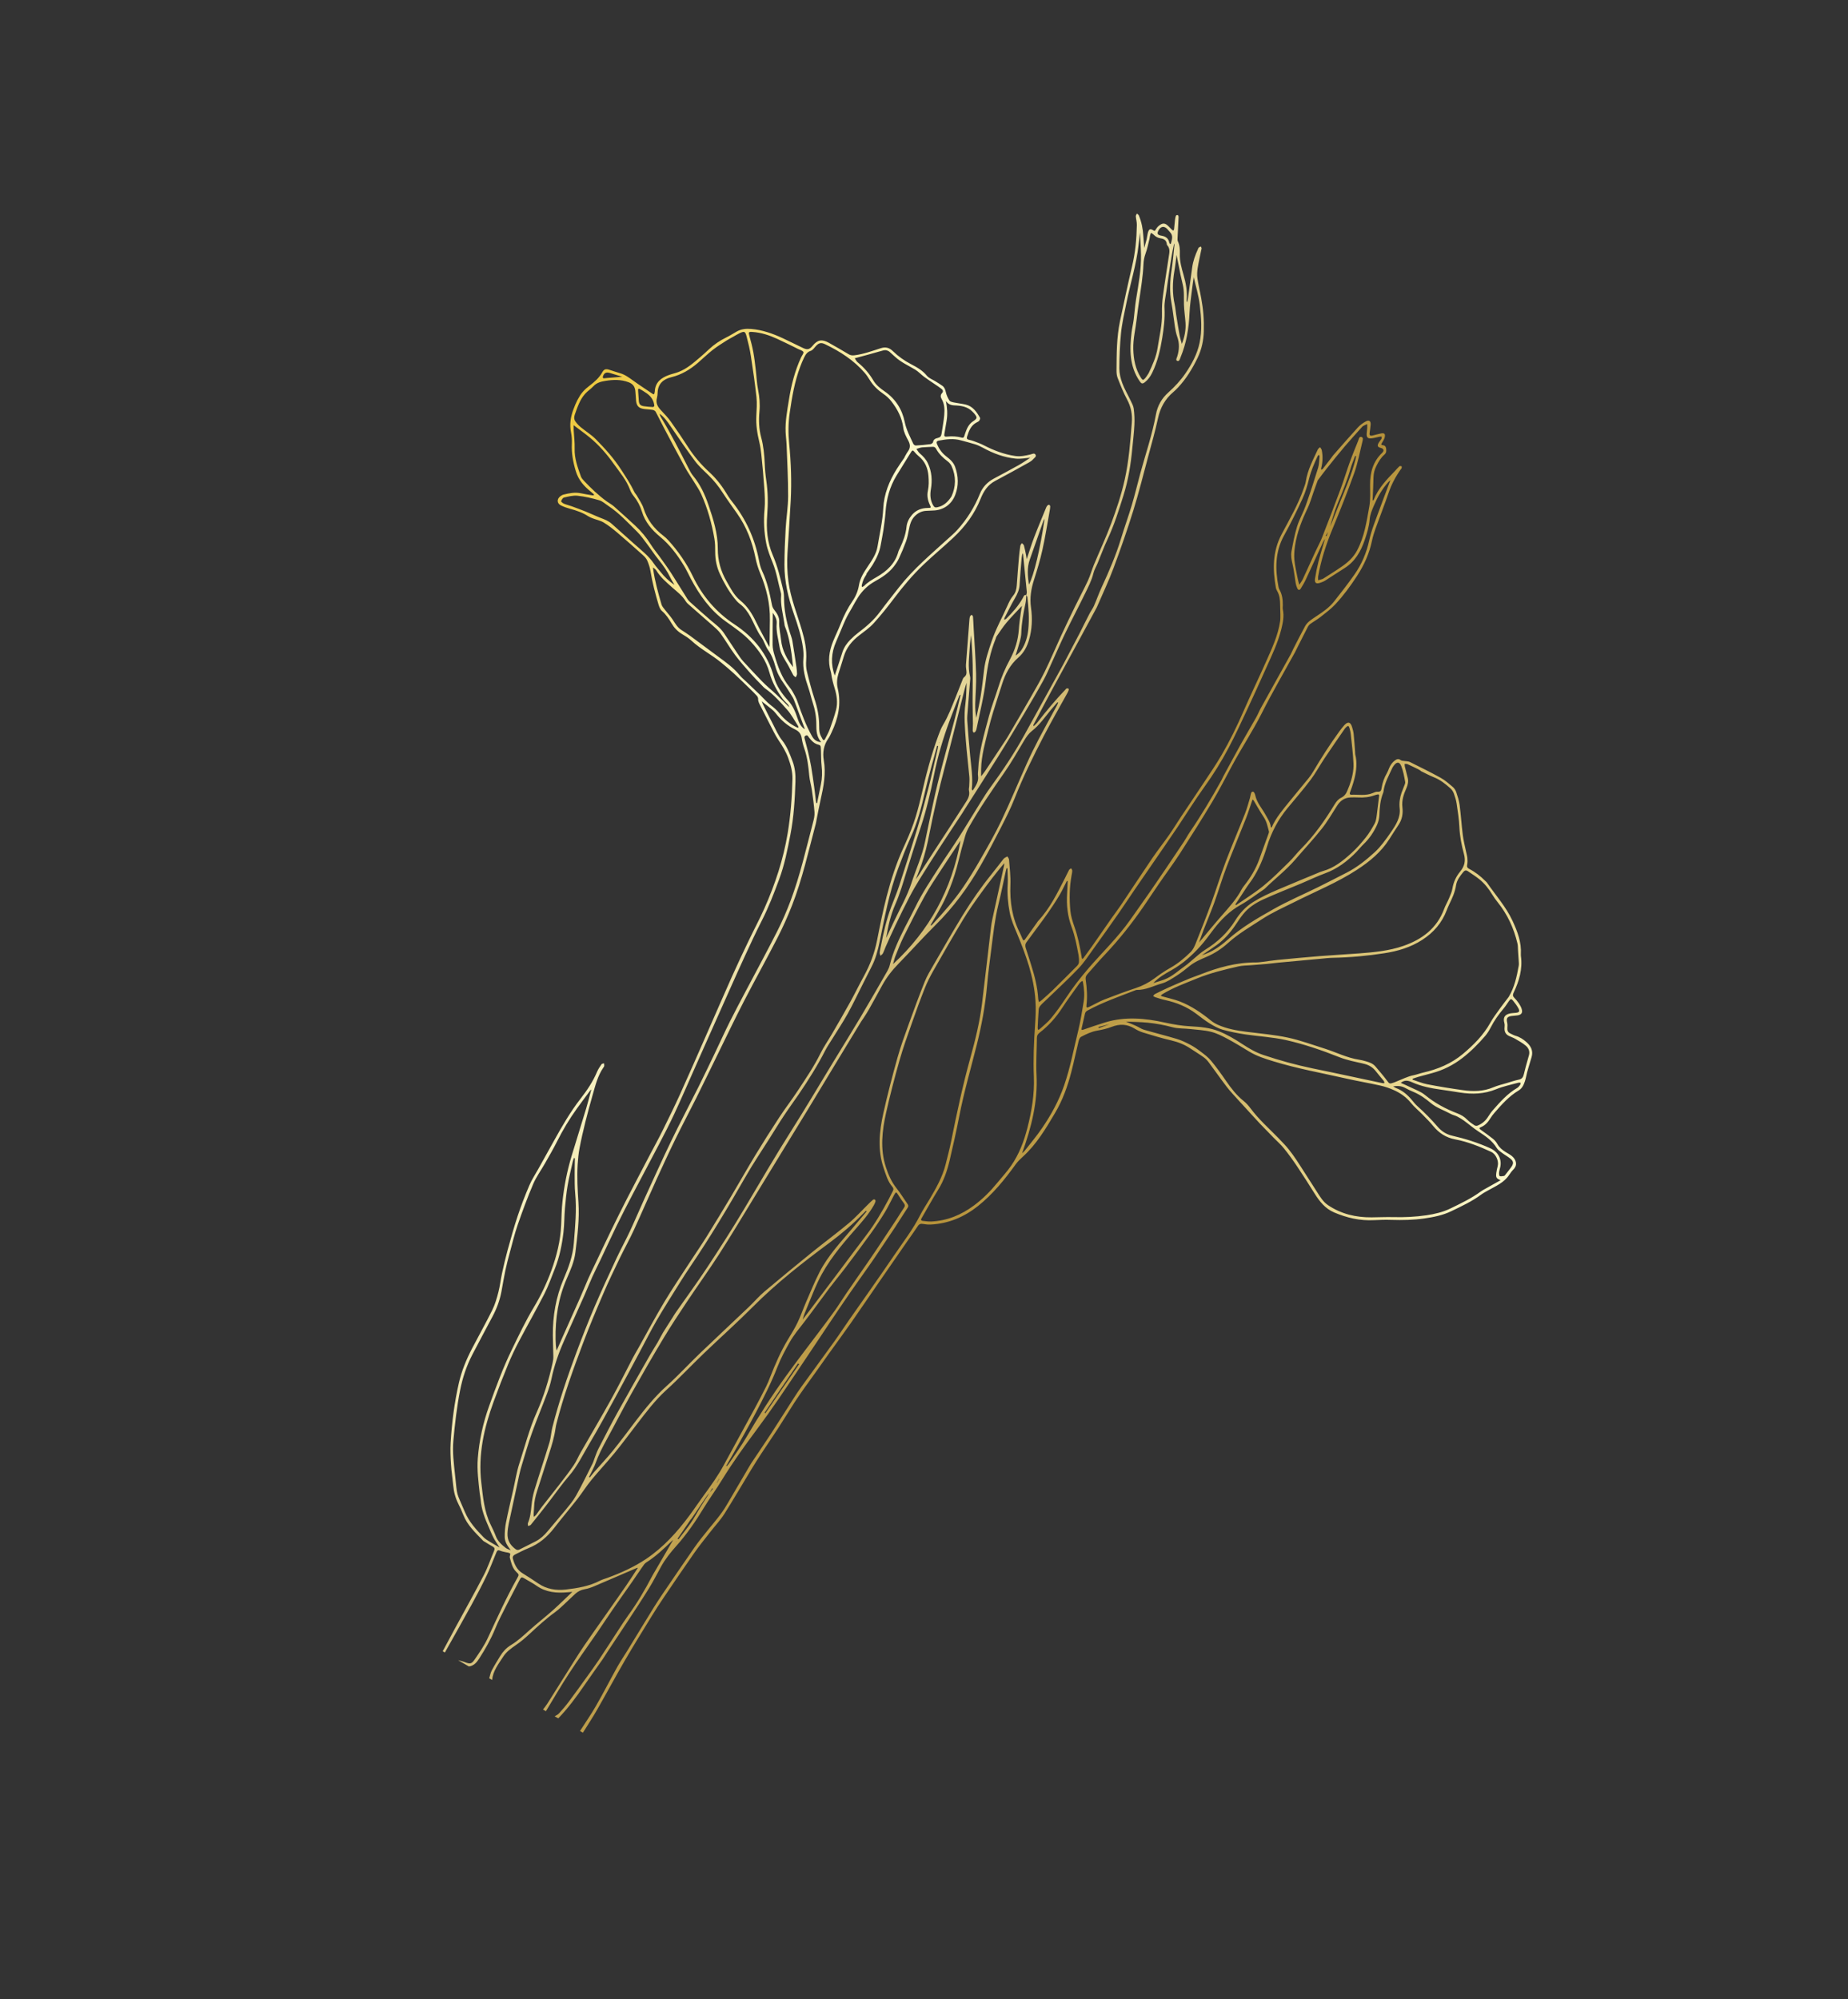 <?xml version="1.0" encoding="UTF-8"?> <svg xmlns="http://www.w3.org/2000/svg" width="343" height="371" viewBox="0 0 343 371" fill="none"><rect x="0" y="0" width="343" height="371" fill="#333333" stroke="none"/><g clip-path="url(#clip0_1234_15779)"><path d="M212.365 46.083C212.514 45.537 212.676 44.992 212.811 44.445C212.911 44.019 212.947 43.569 213.066 43.147C213.251 42.503 213.506 42.391 214.068 42.753C214.348 42.936 214.383 42.816 214.505 42.606C214.657 42.343 214.856 42.087 215.094 41.895C215.824 41.315 216.254 41.361 216.915 42.026C217.115 42.226 217.309 42.437 217.517 42.635C217.745 42.859 217.886 42.786 217.918 42.489C217.981 41.921 218.021 41.355 218.089 40.79C218.119 40.534 218.168 40.281 218.251 40.041C218.283 39.962 218.453 39.899 218.564 39.9C218.622 39.899 218.703 40.037 218.735 40.126C218.765 40.221 218.75 40.331 218.746 40.434C218.685 41.677 218.618 42.917 218.562 44.162C218.549 44.366 218.535 44.596 218.616 44.77C218.977 45.528 219.009 46.332 218.986 47.134C218.945 48.487 219.312 49.754 219.676 51.026C220.117 52.553 220.393 54.097 220.253 55.694C220.242 55.822 220.248 55.944 220.353 56.09C220.408 55.827 220.476 55.564 220.509 55.302C220.767 53.43 221.029 51.552 221.272 49.67C221.43 48.442 221.858 47.306 222.363 46.195C222.405 46.1 222.436 45.985 222.519 45.927C222.63 45.844 222.769 45.799 222.901 45.742C222.94 45.856 223.001 45.969 223.023 46.087C223.038 46.159 222.992 46.237 222.977 46.313C222.747 47.458 222.48 48.595 222.296 49.745C222.197 50.376 222.161 51.043 222.252 51.672C222.431 52.9 222.739 54.112 222.954 55.339C223.128 56.333 223.281 57.327 223.357 58.334C223.44 59.365 223.459 60.408 223.432 61.447C223.392 63.172 223.044 64.824 222.286 66.407C221.32 68.409 220.185 70.278 218.665 71.902C218.384 72.203 218.086 72.5 217.769 72.766C216.249 74.053 215.353 75.668 214.931 77.628C214.42 80.007 213.75 82.357 213.116 84.707C212.215 88.06 211.377 91.437 210.348 94.758C209.233 98.346 207.998 101.899 206.683 105.419C205.773 107.869 204.637 110.236 203.605 112.642C203.563 112.737 203.517 112.83 203.465 112.919C202.455 114.79 201.445 116.662 200.433 118.525C198.666 121.783 196.881 125.038 195.12 128.299C194.011 130.352 192.929 132.42 191.836 134.483C191.8 134.546 191.789 134.624 191.85 134.786C192.092 134.54 192.358 134.322 192.566 134.05C194.194 131.961 195.876 129.925 197.716 128.016C197.788 127.939 197.844 127.831 197.928 127.795C198.032 127.75 198.174 127.735 198.273 127.771C198.331 127.791 198.389 127.958 198.365 128.035C198.306 128.233 198.218 128.421 198.12 128.602C196.645 131.285 195.113 133.935 193.702 136.655C191.755 140.405 189.89 144.196 188.339 148.135C187.601 150.01 186.682 151.822 185.764 153.62C184.578 155.952 183.355 158.275 182.055 160.547C179.732 164.62 176.964 168.392 173.633 171.682C171.288 174.001 169.106 176.462 166.806 178.813C165.613 180.031 164.587 181.338 163.764 182.827C162.956 184.303 162.15 185.787 161.326 187.254C161.01 187.822 160.65 188.357 160.302 188.907C160.148 189.148 159.968 189.373 159.82 189.617C158.296 192.117 156.77 194.623 155.258 197.13C153.46 200.103 151.665 203.085 149.862 206.055C148.718 207.94 147.558 209.815 146.408 211.697C144.285 215.17 142.165 218.65 140.042 222.123C137.874 225.661 135.751 229.231 133.507 232.718C131.559 235.744 129.446 238.668 127.451 241.667C125.97 243.89 124.494 246.116 123.12 248.408C121.105 251.767 119.148 255.161 117.232 258.578C115.633 261.428 114.153 264.339 112.585 267.207C111.801 268.641 111.06 270.086 110.514 271.63C110.309 272.213 109.992 272.759 109.728 273.322C109.602 273.587 109.463 273.85 109.324 274.114C109.377 274.144 109.424 274.172 109.477 274.202C109.722 273.888 109.955 273.56 110.219 273.264C111.395 271.917 112.633 270.62 113.757 269.23C115.238 267.393 116.642 265.497 118.069 263.622C119.8 261.355 121.583 259.146 123.726 257.223C125.848 255.324 127.78 253.208 129.834 251.234C132.866 248.324 135.942 245.462 138.981 242.564C139.957 241.635 140.836 240.593 141.862 239.721C144.774 237.262 147.719 234.843 150.681 232.441C152.961 230.598 155.326 228.86 157.57 226.982C158.874 225.886 160.02 224.592 161.241 223.397C161.502 223.142 161.757 222.883 162.035 222.658C162.116 222.592 162.302 222.574 162.383 222.628C162.464 222.682 162.526 222.866 162.498 222.962C162.426 223.208 162.321 223.449 162.193 223.67C161.244 225.352 159.962 226.784 158.695 228.226C156.087 231.192 153.551 234.214 151.84 237.813C151.084 239.404 150.469 241.055 149.785 242.68C149.481 243.396 149.186 244.11 148.982 244.897C149.415 244.334 149.85 243.765 150.278 243.199C152.118 240.756 153.961 238.322 155.797 235.876C157.462 233.662 159.105 231.428 160.792 229.226C162.422 227.097 163.759 224.783 165.017 222.424C165.261 221.969 165.468 221.492 165.72 221.034C165.885 220.737 165.835 220.497 165.624 220.255C164.769 219.259 164.44 218.036 164.025 216.826C162.85 213.418 163.2 209.997 163.951 206.612C164.713 203.171 165.611 199.752 166.558 196.355C167.165 194.186 167.943 192.06 168.71 189.942C169.649 187.334 170.612 184.733 171.644 182.158C172.079 181.083 172.694 180.071 173.28 179.063C175.065 175.991 176.821 172.895 178.68 169.866C180.337 167.17 182.147 164.576 184.138 162.116C184.79 161.307 185.411 160.481 186.053 159.667C186.165 159.521 186.27 159.365 186.41 159.257C186.585 159.126 186.791 159.049 186.985 158.944C187.09 159.139 187.266 159.332 187.283 159.532C187.396 161.08 187.601 162.638 187.54 164.183C187.409 167.359 187.87 170.387 189.34 173.229C189.495 173.53 189.603 173.852 189.742 174.158C189.962 174.637 190.035 174.644 190.337 174.222C191.047 173.23 191.743 172.237 192.453 171.245C192.528 171.141 192.589 171.022 192.68 170.927C194.859 168.604 196.228 165.775 197.66 162.983C197.921 162.474 198.152 161.955 198.423 161.452C198.499 161.321 198.675 161.248 198.807 161.142C198.877 161.288 199.013 161.43 199.012 161.577C199.016 161.86 198.949 162.144 198.899 162.424C198.492 164.611 198.46 166.819 198.666 169.018C198.763 170.036 199.094 171.05 199.433 172.027C200.048 173.775 200.415 175.575 200.726 177.386C200.751 177.512 200.759 177.644 200.784 177.77C200.798 177.842 200.835 177.912 200.866 177.98C200.94 177.924 201.032 177.887 201.086 177.819C201.621 177.091 202.165 176.36 202.688 175.618C203.893 173.894 205.079 172.167 206.284 170.444C206.876 169.594 207.516 168.772 208.092 167.913C210.028 165.027 211.933 162.123 213.885 159.247C214.877 157.793 215.977 156.409 216.984 154.965C217.759 153.862 218.457 152.709 219.202 151.583C220.606 149.469 222.039 147.366 223.437 145.249C224.562 143.543 225.732 141.855 226.755 140.083C228.253 137.504 229.569 134.827 230.758 132.091C232.103 129.002 233.578 125.968 234.944 122.891C236.037 120.429 237.205 117.982 237.603 115.277C237.663 114.848 237.647 114.404 237.647 113.968C237.644 113.405 237.609 112.836 237.601 112.27C237.599 111.377 237.515 110.506 237.064 109.71C236.948 109.51 236.845 109.288 236.808 109.063C236.212 105.661 236.172 102.379 237.876 99.155C239.334 96.392 240.936 93.67 241.962 90.684C242.112 90.244 242.297 89.804 242.367 89.346C242.696 87.206 243.713 85.324 244.606 83.398C244.682 83.232 244.882 83.13 245.023 82.995C245.126 83.181 245.287 83.352 245.326 83.55C245.551 84.664 245.506 85.769 245.225 86.869C245.197 86.966 245.22 87.07 245.222 87.177C245.323 87.123 245.458 87.096 245.521 87.013C246.038 86.365 246.542 85.703 247.043 85.046C247.185 84.862 247.309 84.66 247.459 84.487C248.96 82.774 250.454 81.05 251.994 79.367C252.42 78.899 252.957 78.494 253.52 78.203C254.142 77.883 254.454 78.156 254.397 78.86C254.356 79.377 254.27 79.889 254.205 80.399C254.155 80.799 254.344 80.922 254.711 80.834C255.242 80.707 255.768 80.563 256.298 80.449C256.935 80.321 257.15 80.495 257.02 81.142C256.944 81.527 256.675 81.869 256.484 82.222C256.386 82.39 256.263 82.578 256.577 82.606C256.972 82.639 257.199 82.806 257.269 83.205C257.343 83.634 257.328 84.047 256.974 84.354C256.309 84.93 255.877 85.662 255.489 86.427C255.141 87.11 254.945 87.811 254.929 88.588C254.905 90.007 254.819 91.425 254.761 92.88C254.876 92.828 254.942 92.824 254.952 92.794C255.792 90.635 257.366 89.013 258.93 87.386C259.198 87.107 259.445 86.801 259.731 86.539C259.809 86.465 260.015 86.486 260.135 86.534C260.18 86.553 260.183 86.766 260.151 86.881C260.126 86.972 260.035 87.045 259.972 87.128C259.025 88.467 258.263 89.9 257.733 91.467C256.969 93.7 256.103 95.893 255.305 98.113C255.041 98.845 254.812 99.59 254.65 100.352C254.159 102.722 253.187 104.868 251.87 106.892C250.665 108.748 249.362 110.52 247.862 112.134C247.039 113.019 246.046 113.748 245.095 114.502C244.507 114.969 243.839 115.332 243.232 115.773C243.03 115.915 242.853 116.136 242.738 116.357C242.055 117.667 241.397 118.992 240.73 120.31C240.602 120.566 240.48 120.825 240.347 121.078C238.288 124.827 236.124 128.528 234.2 132.348C232.537 135.646 230.499 138.718 228.75 141.958C227.509 144.264 226.32 146.601 224.979 148.849C223.048 152.075 221.034 155.252 218.993 158.414C217.754 160.329 216.382 162.158 215.094 164.037C214.154 165.401 213.247 166.792 212.304 168.161C210.082 171.394 207.655 174.458 204.948 177.303C203.873 178.428 202.886 179.631 201.837 180.784C201.568 181.078 201.451 181.375 201.506 181.765C201.738 183.361 201.848 184.963 201.652 186.57C201.595 187.007 201.721 187.067 202.156 186.863C203.096 186.418 203.99 185.884 204.955 185.504C206.912 184.737 208.884 184.015 210.872 183.351C212.096 182.938 213.202 182.365 214.235 181.603C215.171 180.91 216.129 180.23 217.147 179.663C218.591 178.859 219.848 177.819 221.009 176.667C221.428 176.25 221.708 175.647 221.934 175.076C222.925 172.597 223.905 170.111 224.818 167.607C225.749 165.05 226.541 162.441 227.506 159.897C228.646 156.894 229.92 153.939 231.095 150.949C231.457 150.035 231.7 149.073 231.99 148.139C232.048 147.941 232.073 147.73 232.126 147.53C232.197 147.262 232.221 146.882 232.59 146.936C232.744 146.962 232.919 147.302 232.965 147.525C233.246 148.953 234.236 150.006 234.898 151.226C235.305 151.976 235.82 152.675 235.873 153.563C235.95 153.551 236.023 153.558 236.032 153.543C236.848 151.692 238.172 150.186 239.427 148.631C240.563 147.22 241.741 145.832 242.883 144.424C243.178 144.061 243.45 143.678 243.682 143.279C245.223 140.663 246.861 138.109 248.65 135.658C248.912 135.305 249.179 134.954 249.474 134.627C250.159 133.859 250.662 133.961 250.955 134.932C251.084 135.351 251.204 135.786 251.248 136.219C251.363 137.326 251.433 138.441 251.518 139.551C251.533 139.707 251.509 139.869 251.544 140.015C251.929 141.517 251.763 143.001 251.403 144.478C251.272 145.006 251.102 145.518 250.936 146.033C250.817 146.406 250.662 146.759 250.543 147.132C250.482 147.335 250.548 147.5 250.799 147.491C252.134 147.431 253.498 147.732 254.804 147.177C255.086 147.053 255.412 146.905 255.695 146.937C256.299 146.999 256.37 146.647 256.44 146.211C256.592 145.224 256.935 144.307 257.436 143.445C257.591 143.178 257.694 142.879 257.813 142.59C258.052 141.998 258.402 141.492 258.92 141.119C259.257 140.879 259.578 140.75 259.974 141.071C260.148 141.207 260.451 141.194 260.699 141.239C261.025 141.295 261.388 141.275 261.674 141.412C263.598 142.369 265.534 143.318 267.41 144.359C268.218 144.807 268.927 145.437 269.638 146.04C269.92 146.281 270.162 146.639 270.281 146.989C270.543 147.773 270.805 148.579 270.915 149.394C271.156 151.241 271.271 153.113 271.503 154.962C271.633 155.985 271.896 156.995 272.102 158.007C272.183 158.412 272.308 158.814 272.35 159.225C272.39 159.628 272.399 160.048 272.321 160.437C272.236 160.837 272.314 161.066 272.678 161.249C273.794 161.82 274.775 162.587 275.664 163.475C275.774 163.589 275.905 163.678 275.992 163.806C277.601 166.153 279.534 168.294 280.742 170.907C281.651 172.875 282.419 174.88 282.282 177.111C282.278 177.214 282.28 177.32 282.292 177.419C282.633 179.858 281.954 182.09 280.932 184.249C280.765 184.609 280.755 184.856 281.036 185.146C281.361 185.482 281.665 185.841 281.924 186.231C282.141 186.546 282.328 186.901 282.439 187.267C282.641 187.947 282.401 188.313 281.704 188.435C281.322 188.501 280.927 188.503 280.542 188.56C279.734 188.681 279.557 188.986 279.739 189.773C279.815 190.09 279.804 190.435 279.776 190.763C279.735 191.231 279.869 191.583 280.305 191.787C280.63 191.941 280.956 192.13 281.298 192.23C282.071 192.448 282.707 192.866 283.298 193.385C284.16 194.139 284.619 195.03 284.268 196.203C284.078 196.844 283.883 197.483 283.693 198.124C283.603 198.423 283.517 198.717 283.438 199.022C283.3 199.574 283.207 200.145 283.029 200.681C282.811 201.348 282.511 201.996 281.867 202.38C280.074 203.446 278.723 204.985 277.374 206.533C277.101 206.846 276.851 207.178 276.633 207.529C276.198 208.218 275.708 208.832 274.92 209.16C274.475 209.345 274.503 209.431 274.888 209.711C275.646 210.257 276.405 210.789 277.134 211.374C277.45 211.628 277.728 211.972 277.923 212.324C278.299 212.985 278.848 213.43 279.474 213.815C279.873 214.061 280.295 214.278 280.649 214.575C281.296 215.119 281.791 216.13 280.916 217.02C280.608 217.332 280.343 217.691 280.102 218.057C279.155 219.494 277.615 220.124 276.201 220.925C275.772 221.168 275.331 221.396 274.937 221.687C273.218 222.964 271.286 223.857 269.372 224.782C267.789 225.548 266.082 225.884 264.357 226.132C262.344 226.416 260.329 226.461 258.3 226.398C257.21 226.362 256.119 226.389 255.032 226.446C252.435 226.587 249.982 226.019 247.611 225.007C245.952 224.296 244.908 222.959 243.985 221.488C242.923 219.797 241.857 218.11 240.742 216.451C239.977 215.311 239.17 214.196 238.309 213.127C237.725 212.401 237.015 211.785 236.363 211.118C236.053 210.805 235.746 210.486 235.444 210.17C234.92 209.634 234.387 209.1 233.874 208.556C233.394 208.052 232.926 207.527 232.451 207.013C231.595 206.08 230.73 205.149 229.88 204.205C229.137 203.38 228.359 202.577 227.685 201.694C226.532 200.195 225.451 198.633 224.315 197.116C224.054 196.768 223.733 196.448 223.382 196.195C222.603 195.637 221.779 195.144 220.979 194.609C219.887 193.876 218.711 193.397 217.423 193.098C215.657 192.69 213.915 192.156 212.176 191.63C211.615 191.459 211.063 191.187 210.559 190.881C209.185 190.04 207.8 189.994 206.315 190.578C205.478 190.907 204.58 191.109 203.692 191.26C202.591 191.449 201.617 191.915 200.654 192.424C200.412 192.55 200.262 192.954 200.186 193.254C199.72 195.168 199.327 197.103 198.829 199.012C198.146 201.628 197.227 204.178 195.85 206.511C194.127 209.429 192.391 212.368 189.832 214.681C189.356 215.113 188.913 215.537 188.525 216.071C186.472 218.916 184.273 221.636 181.506 223.835C178.939 225.87 176.039 227.1 172.735 227.259C172.274 227.279 171.8 227.236 171.343 227.152C170.912 227.071 170.619 227.139 170.36 227.537C169.767 228.449 169.119 229.323 168.499 230.22C166.655 232.886 164.807 235.548 162.968 238.217C161.277 240.669 159.603 243.138 157.896 245.581C156.559 247.494 155.171 249.364 153.813 251.265C153.041 252.34 152.284 253.425 151.52 254.498C150.798 255.512 150.06 256.516 149.343 257.532C148.701 258.444 148.059 259.356 147.453 260.29C146.425 261.877 145.447 263.5 144.414 265.085C143.387 266.672 142.312 268.232 141.274 269.813C140.623 270.812 139.988 271.82 139.366 272.842C137.724 275.547 136.14 278.286 134.446 280.961C133.7 282.136 132.732 283.161 131.873 284.264C130.855 285.569 129.806 286.855 128.855 288.214C126.921 290.974 125.034 293.762 123.144 296.555C122.404 297.649 121.681 298.76 120.989 299.89C119.292 302.654 117.579 305.41 115.95 308.214C114.204 311.217 112.564 314.282 110.835 317.295C110.001 318.756 109.063 320.164 108.176 321.594L107.635 321.28C108.64 319.707 109.71 318.18 110.633 316.567C112.001 314.187 113.252 311.732 114.589 309.334C115.171 308.295 115.851 307.307 116.47 306.29C118.083 303.659 119.68 301.018 121.303 298.394C121.864 297.49 122.45 296.601 123.044 295.724C124.986 292.877 126.918 290.024 128.891 287.195C129.678 286.072 130.537 285.004 131.401 283.94C132.628 282.433 133.917 280.977 134.894 279.283C136.236 276.972 137.591 274.676 138.944 272.372C139.1 272.104 139.258 271.831 139.424 271.569C140.649 269.738 141.896 267.92 143.1 266.077C144.53 263.881 145.919 261.66 147.336 259.463C147.798 258.741 148.27 258.025 148.77 257.333C150.794 254.54 152.835 251.764 154.847 248.965C155.786 247.663 156.663 246.311 157.581 244.997C158.81 243.232 160.061 241.479 161.29 239.714C162.89 237.42 164.498 235.123 166.067 232.811C167.677 230.438 169.444 228.17 170.743 225.596C171.268 224.559 171.925 223.585 172.521 222.583C173.736 220.529 174.922 218.451 175.51 216.109C175.873 214.648 176.261 213.195 176.558 211.717C177.597 206.554 178.689 201.408 180.101 196.328C181.028 193.004 181.847 189.645 182.271 186.218C182.849 181.559 183.366 176.895 183.919 172.229C183.979 171.716 184.055 171.198 184.165 170.693C184.891 167.35 185.626 164.006 186.355 160.658C186.387 160.507 186.377 160.354 186.39 160.2C184.883 162.007 183.464 163.831 182.12 165.698C180.954 167.318 179.796 168.948 178.764 170.653C176.857 173.801 175.026 177.001 173.206 180.207C172.619 181.242 172.081 182.313 171.641 183.421C170.81 185.516 170.035 187.636 169.293 189.761C168.478 192.083 167.636 194.403 166.965 196.767C166.05 199.986 165.203 203.224 164.473 206.487C163.724 209.845 163.319 213.227 164.435 216.628C164.892 218.032 165.453 219.327 166.375 220.487C167.114 221.416 167.742 222.44 168.424 223.42C168.581 223.644 168.661 223.845 168.477 224.125C167.663 225.358 166.884 226.613 166.075 227.849C165.031 229.428 163.972 230.997 162.913 232.566C162.379 233.365 161.842 234.156 161.289 234.938C160.129 236.596 158.946 238.233 157.797 239.897C156.515 241.751 155.255 243.618 153.997 245.493C152.956 247.044 151.93 248.604 150.891 250.15C148.771 253.315 146.662 256.487 144.51 259.634C143.195 261.559 141.832 263.458 140.444 265.327C138.167 268.387 135.948 271.481 133.953 274.733C132.871 276.499 131.641 278.18 130.564 279.949C129.083 282.39 127.469 284.732 125.569 286.866C124.497 288.07 123.486 289.315 122.706 290.731C121.978 292.043 121.3 293.391 120.515 294.67C119.324 296.611 118.064 298.514 116.815 300.422C115.464 302.481 114.092 304.529 112.739 306.58C112.441 307.032 112.161 307.502 111.85 307.953C110.722 309.567 109.564 311.162 108.452 312.785C106.972 314.945 105.419 317.049 103.586 318.935L102.914 318.544C103.195 318.363 103.529 318.234 103.746 317.995C104.372 317.305 104.988 316.595 105.546 315.852C106.678 314.339 107.781 312.803 108.885 311.266C109.657 310.191 110.437 309.127 111.172 308.03C112.425 306.152 113.636 304.25 114.873 302.362C115.414 301.539 115.94 300.707 116.518 299.905C118.236 297.553 119.715 295.055 121.058 292.478C121.25 292.111 121.473 291.763 121.68 291.406C122.751 289.563 123.825 287.715 124.948 285.782C124.813 285.893 124.753 285.936 124.701 285.99C123.208 287.434 121.709 288.866 119.938 289.979C119.648 290.163 119.44 290.498 119.236 290.787C118.594 291.699 117.983 292.63 117.346 293.545C116.129 295.289 114.894 297.016 113.687 298.766C112.714 300.174 111.784 301.607 110.816 303.019C109.085 305.539 107.288 308.014 105.617 310.576C104.112 312.877 102.741 315.262 101.309 317.605L100.768 317.29C101.047 316.919 101.347 316.559 101.598 316.164C103.257 313.539 104.903 310.899 106.562 308.273C107.196 307.265 107.836 306.261 108.513 305.277C109.789 303.42 111.093 301.586 112.39 299.74C113.667 297.918 114.954 296.102 116.217 294.266C116.969 293.178 117.673 292.063 118.398 290.96L118.436 290.954L118.397 290.974C118.32 290.985 118.239 290.98 118.169 291.003C115.548 292.128 112.94 293.267 110.311 294.381C109.743 294.62 109.142 294.833 108.534 294.936C107.832 295.055 107.258 295.354 106.753 295.812C106.193 296.316 105.67 296.854 105.115 297.361C104.428 297.987 103.768 298.664 103.018 299.205C101.333 300.424 99.808 301.828 98.285 303.24C97.49 303.979 96.656 304.689 95.76 305.299C94.85 305.922 93.978 306.553 93.377 307.49C92.517 308.837 91.49 310.109 91.338 311.798L90.797 311.483C90.95 310.989 91.038 310.464 91.273 310.011C91.752 309.102 92.305 308.222 92.839 307.339C93.349 306.511 93.994 305.811 94.829 305.306C96.124 304.527 97.215 303.496 98.331 302.494C99.695 301.271 101.157 300.146 102.526 298.926C103.795 297.795 105.008 296.589 106.244 295.418L106.288 295.415L106.252 295.429C105.942 295.453 105.638 295.481 105.326 295.51C103.298 295.687 101.345 295.529 99.598 294.303C98.834 293.768 97.997 293.345 97.197 292.859C96.879 292.668 96.702 292.719 96.529 293.054C95.679 294.71 94.795 296.352 93.956 298.014C93.242 299.425 92.501 300.821 91.906 302.28C91.106 304.239 90.072 306.054 88.936 307.817C88.489 308.513 87.947 309.167 87.026 309.278L85.003 308.103C85.42 308.219 85.853 308.309 86.254 308.465C87.187 308.831 87.507 308.848 88.064 308.034C88.96 306.735 89.877 305.421 90.535 303.999C92.277 300.263 93.961 296.506 95.988 292.908C96.356 292.251 96.365 292.235 95.835 291.731C95.078 291.003 94.886 290.027 94.626 289.083C94.557 288.839 94.791 288.413 94.675 288.31C94.471 288.129 94.1 288.138 93.808 288.06C93.484 287.977 93.141 287.925 92.84 287.792C92.495 287.634 92.3 287.717 92.163 288.038C92.092 288.208 92.025 288.372 91.954 288.542C91.416 289.831 90.936 291.153 90.327 292.408C89.438 294.251 88.489 296.067 87.503 297.861C85.883 300.818 84.216 303.748 82.573 306.685L82.169 306.449C82.954 304.988 83.735 303.524 84.525 302.066C86.28 298.829 88.09 295.617 89.783 292.352C90.544 290.884 91.079 289.298 91.722 287.768C91.875 287.407 91.764 287.188 91.432 287.009C90.976 286.766 90.537 286.482 90.096 286.212C89.939 286.121 89.766 286.042 89.644 285.914C88.249 284.457 86.742 283.083 85.984 281.133C85.71 280.433 85.399 279.747 85.06 279.072C84.51 277.987 84.224 276.845 84.115 275.643C83.994 274.351 83.783 273.069 83.706 271.774C83.621 270.433 83.559 269.076 83.64 267.74C83.862 264.006 84.336 260.299 85.172 256.647C85.685 254.41 86.56 252.298 87.612 250.269C88.857 247.873 90.185 245.526 91.379 243.109C91.89 242.071 92.209 240.929 92.503 239.807C92.801 238.653 92.925 237.46 93.18 236.295C93.496 234.856 93.828 233.413 94.219 231.99C94.807 229.866 95.389 227.739 96.089 225.652C96.726 223.732 97.457 221.846 98.251 219.983C98.704 218.912 99.365 217.932 99.929 216.912C100.874 215.213 101.819 213.515 102.764 211.816C104.288 209.07 105.844 206.357 107.783 203.866C108.973 202.338 110.062 200.716 110.821 198.903C111.032 198.407 111.346 197.95 111.654 197.504C111.732 197.395 111.958 197.393 112.117 197.338C112.128 197.499 112.164 197.667 112.149 197.827C112.143 197.922 112.061 198.014 112.004 198.101C110.923 199.671 110.487 201.497 109.977 203.294C109.056 206.537 108.193 209.801 107.561 213.114C107.374 214.101 107.278 215.113 107.215 216.116C107.073 218.478 107.209 220.832 107.364 223.191C107.57 226.282 107.169 229.357 106.8 232.422C106.594 234.143 105.889 235.721 105.202 237.289C103.618 240.899 103.046 244.689 103.12 248.602C103.133 249.27 103.164 249.941 103.313 250.653C103.612 249.97 103.908 249.278 104.212 248.598C105.381 245.969 106.566 243.349 107.729 240.717C108.236 239.578 108.684 238.42 109.191 237.281C109.641 236.265 110.14 235.262 110.616 234.26C111.548 232.294 112.469 230.322 113.424 228.362C114.392 226.382 115.37 224.408 116.375 222.449C117.825 219.639 119.304 216.839 120.769 214.038C121.505 212.639 122.275 211.253 122.973 209.833C124.079 207.603 125.18 205.369 126.206 203.107C127.855 199.471 129.448 195.81 131.056 192.158C132.665 188.506 134.242 184.836 135.872 181.196C136.875 178.949 137.934 176.727 138.994 174.504C139.946 172.515 140.99 170.572 141.883 168.563C143.87 164.091 145.394 159.484 146.196 154.632C146.75 151.295 147.003 147.945 147.081 144.569C147.115 143.191 146.747 141.903 146.279 140.627C145.849 139.457 145.198 138.411 144.501 137.374C143.854 136.408 143.365 135.337 142.825 134.307C142.273 133.249 141.755 132.182 141.206 131.119C140.968 130.658 140.685 130.226 140.711 129.673C140.717 129.493 140.6 129.271 140.473 129.127C140.091 128.708 139.683 128.31 139.275 127.911C138.271 126.942 137.277 125.956 136.244 125.012C135.467 124.294 134.646 123.614 133.828 122.942C132.07 121.492 130.003 120.453 128.321 118.885C127.796 118.398 127.156 118.012 126.537 117.638C125.737 117.152 125.127 116.51 124.657 115.71C124.16 114.859 123.62 114.047 122.858 113.387C122.535 113.108 122.346 112.611 122.218 112.179C121.61 110.14 121.074 108.087 120.729 105.983C120.621 105.323 120.406 104.665 120.142 104.055C119.978 103.671 119.66 103.325 119.343 103.035C117.781 101.636 116.21 100.239 114.61 98.881C113.806 98.196 112.963 97.531 112.066 96.982C111.458 96.614 110.712 96.469 110.035 96.209C109.747 96.098 109.45 95.981 109.188 95.815C108.152 95.143 107.006 94.745 105.82 94.428C105.25 94.272 104.677 94.073 104.143 93.819C103.36 93.448 103.303 92.628 104.006 92.095C104.186 91.954 104.403 91.835 104.624 91.78C105.661 91.533 106.701 91.315 107.778 91.541C108.512 91.693 109.259 91.811 110.002 91.934C110.086 91.947 110.182 91.891 110.273 91.867C110.234 91.801 110.204 91.721 110.155 91.671C109.985 91.516 109.804 91.369 109.622 91.221C108.373 90.215 107.371 89.085 106.879 87.464C106.364 85.774 106.055 84.106 106.138 82.342C106.17 81.644 106.12 80.933 105.983 80.25C105.691 78.767 105.905 77.36 106.43 75.972C106.89 74.757 107.398 73.557 108.291 72.587C108.622 72.224 108.998 71.902 109.387 71.608C110.322 70.894 111.199 70.146 111.782 69.094C112.113 68.5 112.442 68.417 113.088 68.624C113.753 68.835 114.419 69.067 115.088 69.259C116.031 69.533 116.785 70.111 117.569 70.672C118.723 71.504 119.927 72.274 121.105 73.078C121.306 73.215 121.436 73.221 121.478 72.943C121.495 72.841 121.526 72.739 121.535 72.639C121.61 70.962 122.691 70.129 124.118 69.609C124.697 69.398 125.315 69.266 125.898 69.049C127.487 68.455 128.727 67.336 129.993 66.259C130.547 65.787 131.084 65.299 131.611 64.804C132.548 63.929 133.591 63.222 134.743 62.655C135.419 62.325 136.054 61.921 136.707 61.548C137.551 61.062 138.45 60.967 139.414 61.049C141.491 61.223 143.417 61.9 145.282 62.766C146.549 63.354 147.794 63.993 149.064 64.59C149.857 64.967 150.267 64.854 150.827 64.168C151.741 63.055 152.551 62.894 153.861 63.627C155.087 64.311 156.292 65.018 157.5 65.734C157.847 65.935 158.145 65.989 158.576 65.938C160.299 65.73 161.902 65.124 163.53 64.608C164.415 64.329 165.093 64.554 165.722 65.165C166.715 66.129 167.828 66.923 169.056 67.566C170.155 68.141 171.234 68.74 172.053 69.75C172.427 70.206 173.078 70.429 173.61 70.759C174.047 71.035 174.494 71.294 174.913 71.601C175.306 71.892 175.454 72.302 175.557 72.79C175.673 73.328 175.923 73.866 176.22 74.334C176.354 74.538 176.733 74.625 177.02 74.686C177.754 74.839 178.506 74.911 179.236 75.082C180.564 75.397 181.272 76.44 181.895 77.532C181.961 77.648 181.86 77.919 181.761 78.066C181.665 78.207 181.48 78.296 181.323 78.373C180.215 78.924 179.824 79.96 179.489 81.044C179.397 81.349 179.469 81.538 179.813 81.612C180.144 81.684 180.473 81.77 180.784 81.888C181.388 82.119 182.003 82.329 182.57 82.624C184.43 83.584 186.351 84.329 188.434 84.626C189.414 84.766 190.344 84.555 191.278 84.339C191.588 84.266 191.982 84.011 192.201 84.384C192.415 84.754 191.979 84.971 191.776 85.212C191.579 85.442 191.317 85.64 191.049 85.787C188.942 86.957 186.835 88.129 184.704 89.257C183.324 89.987 182.551 91.196 182.011 92.561C180.899 95.37 179.141 97.72 176.971 99.761C175.14 101.485 173.192 103.085 171.373 104.824C169.384 106.724 167.614 108.828 165.957 111.026C164.757 112.619 163.511 114.185 162.169 115.66C161.391 116.514 160.417 117.199 159.494 117.905C158.139 118.944 157.1 120.188 156.612 121.85C156.3 122.919 155.94 123.974 155.615 125.042C155.347 125.926 155.273 126.852 155.487 127.742C156.182 130.646 155.571 133.354 154.324 135.973C154.148 136.348 153.974 136.732 153.735 137.071C152.877 138.293 152.655 139.681 152.899 141.087C153.329 143.563 152.87 145.938 152.335 148.324C152.048 149.59 151.814 150.865 151.56 152.137C151.511 152.39 151.479 152.652 151.411 152.9C150.059 157.986 148.92 163.14 146.998 168.057C146.188 170.129 145.268 172.172 144.251 174.152C142.239 178.075 140.092 181.927 138.069 185.845C136.428 189.021 134.889 192.25 133.311 195.463C131.948 198.232 130.614 201.011 129.236 203.771C127.972 206.296 126.643 208.79 125.401 211.327C124.181 213.814 123.019 216.335 121.867 218.862C120.438 222 119.082 225.167 117.642 228.298C116.827 230.065 115.877 231.761 115.027 233.514C113.981 235.689 112.931 237.86 111.981 240.075C110.674 243.123 109.38 246.185 108.212 249.285C106.362 254.187 104.589 259.113 103.285 264.2C103.209 264.5 103.149 264.809 103.106 265.114C102.88 266.711 102.417 268.246 101.916 269.774C101.161 272.089 100.449 274.415 99.69 276.727C99.373 277.695 99.154 278.677 99.136 279.699C99.126 280.115 99.071 280.525 99.048 280.94C99.036 281.13 99.065 281.323 99.072 281.516C99.227 281.382 99.403 281.273 99.524 281.112C99.883 280.639 100.206 280.132 100.57 279.662C101.651 278.274 102.752 276.898 103.831 275.502C104.729 274.331 105.646 273.164 106.473 271.945C106.983 271.201 107.325 270.346 107.777 269.555C109.672 266.245 111.619 262.966 113.467 259.628C114.851 257.138 116.113 254.578 117.437 252.045C117.774 251.405 118.145 250.778 118.506 250.145C120.093 247.316 121.612 244.448 123.275 241.671C124.789 239.137 126.455 236.691 128.064 234.213C129.08 232.646 130.148 231.11 131.137 229.529C132.686 227.043 134.202 224.532 135.704 222.019C137.221 219.48 138.662 216.903 140.2 214.376C141.641 212.004 143.127 209.664 144.653 207.341C145.793 205.608 147.063 203.965 148.198 202.229C149.631 200.042 151.111 197.881 152.274 195.516C152.901 194.244 153.731 193.068 154.448 191.834C155.58 189.886 156.715 187.933 157.805 185.96C158.686 184.371 159.474 182.736 160.349 181.145C161.49 179.061 162.323 176.876 162.783 174.537C163.325 171.79 163.875 169.04 164.578 166.33C165.364 163.296 166.327 160.309 167.631 157.435C168.331 155.903 169.019 154.357 169.567 152.772C170.125 151.158 170.569 149.499 170.954 147.833C171.831 143.988 172.808 140.165 174.177 136.466C174.429 135.79 174.69 135.099 175.064 134.48C176.008 132.915 176.632 131.212 177.32 129.533C177.738 128.498 178.133 127.456 178.549 126.426C178.652 126.163 178.736 125.825 178.941 125.678C179.534 125.25 179.384 124.698 179.323 124.137C179.296 123.882 179.266 123.619 179.287 123.364C179.497 120.571 179.707 117.779 179.931 114.987C179.947 114.778 179.971 114.567 180.051 114.382C180.099 114.262 180.248 114.187 180.352 114.093C180.435 114.205 180.585 114.32 180.594 114.438C180.653 115.16 180.681 115.886 180.717 116.609C180.875 119.433 181.091 122.256 181.17 125.083C181.22 126.945 181.054 128.815 181.01 130.68C180.993 131.52 181.049 132.367 181.214 133.221C181.487 131.855 181.806 130.496 182.028 129.122C182.283 127.535 182.459 125.937 182.648 124.341C182.865 122.493 183.463 120.761 184.052 119.01C184.817 116.737 185.99 114.658 186.954 112.478C187.259 111.785 187.567 111.121 188.059 110.529C188.497 110.004 188.667 109.337 188.715 108.648C188.841 106.944 188.964 105.232 189.112 103.527C189.175 102.777 189.265 102.029 189.38 101.287C189.404 101.112 189.569 100.962 189.663 100.799C189.794 100.938 190.004 101.06 190.048 101.226C190.208 101.797 190.316 102.386 190.434 102.968C190.49 103.246 190.528 103.521 190.57 103.798C190.573 103.842 190.576 103.886 190.573 103.926C190.57 103.883 190.559 103.841 190.557 103.797C191.011 102.446 191.423 101.084 191.931 99.75C192.641 97.886 193.421 96.049 194.17 94.202C194.231 94.062 194.303 93.914 194.413 93.809C194.494 93.73 194.654 93.661 194.741 93.691C194.829 93.721 194.926 93.882 194.927 93.989C194.924 94.247 194.881 94.503 194.833 94.756C194.395 97.178 194.02 99.614 193.485 102.022C193.068 103.915 192.501 105.784 191.912 107.633C191.374 109.308 191.105 110.957 191.358 112.748C191.644 114.747 191.568 116.789 190.99 118.764C190.62 120.03 190.021 121.158 189.002 122.041C187.48 123.355 186.597 125.068 185.997 126.946C185.448 128.678 184.878 130.398 184.342 132.13C184.021 133.166 183.732 134.22 183.475 135.279C182.872 137.745 182.152 140.193 182.101 142.762C182.092 143.199 182.101 143.633 182.101 144.068C182.355 143.738 182.631 143.421 182.863 143.071C184.128 141.172 185.387 139.27 186.642 137.365C186.915 136.955 187.162 136.529 187.409 136.104C188.724 133.841 190.06 131.589 191.354 129.314C192.24 127.764 193.143 126.21 193.927 124.607C194.973 122.468 195.895 120.264 196.89 118.104C197.759 116.22 198.655 114.353 199.566 112.494C200.337 110.912 201.183 109.36 201.92 107.765C202.363 106.808 202.638 105.766 203.045 104.787C204.097 102.252 205.268 99.764 206.226 97.196C207.22 94.528 208.125 91.823 208.748 89.032C209.522 85.547 209.792 82.01 210.07 78.47C210.193 76.94 209.934 75.512 209.185 74.128C208.497 72.857 207.972 71.499 207.441 70.151C207.265 69.704 207.224 69.182 207.229 68.701C207.256 65.668 207.239 62.624 207.87 59.64C208.593 56.218 209.321 52.799 210.125 49.396C210.723 46.878 210.959 44.331 211.005 41.76C211.014 41.224 210.857 40.684 210.815 40.139C210.803 39.978 210.94 39.804 211.01 39.635C211.134 39.748 211.313 39.839 211.372 39.978C211.879 41.186 212.127 42.454 212.206 43.757C212.256 44.53 212.322 45.299 212.383 46.065C212.386 46.109 212.388 46.153 212.393 46.205C212.385 46.158 212.383 46.114 212.371 46.072L212.365 46.083ZM218.386 46.884C218.384 46.84 218.381 46.796 218.381 46.747C218.389 46.794 218.395 46.833 218.403 46.879C218.398 46.996 218.388 47.11 218.384 47.227C218.255 48.247 218.15 49.275 217.974 50.29C217.621 52.374 217.57 54.445 218.034 56.526C218.167 57.131 218.204 57.756 218.3 58.366C218.507 59.667 218.717 60.962 218.949 62.256C219.047 62.79 219.219 63.304 219.358 63.827C219.855 62.571 220.125 61.26 220.036 59.902C219.962 58.77 219.779 57.646 219.747 56.517C219.707 55.279 219.831 54.037 219.526 52.821C219.376 52.221 219.239 51.621 219.116 51.023C218.857 49.763 218.612 48.504 218.361 47.242C218.366 47.125 218.376 47.011 218.38 46.894L218.386 46.884ZM246.484 98.684C246.601 98.387 246.709 98.092 246.826 97.794C246.955 97.511 247.095 97.234 247.211 96.95C247.655 95.846 248.081 94.738 248.531 93.637C249.661 90.858 250.864 88.109 251.605 85.189C251.651 85.012 251.666 84.831 251.693 84.65C251.637 84.638 251.583 84.621 251.527 84.61C251.235 85.402 250.892 86.186 250.659 86.999C250.006 89.296 249.085 91.486 248.18 93.685C247.634 95.012 247.279 96.421 246.839 97.795C246.723 98.093 246.609 98.385 246.498 98.685L246.064 99.431C246.12 99.456 246.176 99.481 246.231 99.507C246.319 99.235 246.402 98.96 246.486 98.693L246.484 98.684ZM206.021 190.056C205.313 190.235 204.597 190.416 203.888 190.594C203.911 190.664 203.929 190.73 203.952 190.8C204.64 190.546 205.334 190.296 206.019 190.048L206.024 190.051L206.021 190.056ZM131.697 277.068C131.525 277.256 131.335 277.426 131.191 277.637C130.256 279.005 129.337 280.381 128.412 281.754C128.343 281.862 128.237 281.948 128.162 282.052C127.362 283.223 126.562 284.395 125.762 285.567C125.82 285.6 125.866 285.641 125.921 285.68C126.686 284.678 127.485 283.702 128.197 282.669C128.802 281.798 129.291 280.846 129.851 279.943C130.451 278.971 131.074 278.019 131.687 277.062C131.899 276.805 132.108 276.555 132.325 276.302C132.278 276.274 132.239 276.244 132.195 276.212L131.691 277.078L131.697 277.068ZM190.49 110.431C190.446 110.918 190.456 111.409 190.356 111.884C189.962 113.735 189.61 115.588 189.559 117.49C189.543 118 189.432 118.519 189.297 119.016C189.059 119.91 188.764 120.793 188.497 121.677C188.94 121.373 189.319 121.024 189.598 120.603C190.351 119.453 190.715 118.161 190.857 116.804C191.066 114.811 190.907 112.823 190.688 110.841C190.672 110.699 190.555 110.574 190.484 110.442C190.521 110.245 190.596 110.043 190.581 109.852C190.36 107.546 190.131 105.243 189.897 102.937C189.89 102.841 189.825 102.747 189.787 102.655C189.779 102.608 189.776 102.564 189.768 102.517C189.776 102.564 189.787 102.606 189.798 102.647C189.741 102.951 189.652 103.25 189.625 103.551C189.489 105.2 189.337 106.853 189.247 108.508C189.199 109.449 188.839 110.237 188.37 111.033C187.678 112.211 187.086 113.448 186.458 114.663C186.405 114.766 186.421 114.908 186.4 115.029C186.521 114.966 186.662 114.929 186.757 114.837C187.925 113.661 189.041 112.441 189.847 110.97C189.985 110.721 190.058 110.341 190.493 110.426L190.49 110.431ZM175.563 74.401C175.813 75.628 175.904 76.862 175.693 78.108C175.556 78.9 175.438 79.695 175.291 80.481C175.222 80.855 175.237 81.082 175.722 81.033C176.657 80.937 177.586 80.957 178.501 81.222C178.742 81.291 178.902 81.209 178.969 80.96C179.028 80.762 179.086 80.565 179.159 80.368C179.451 79.526 179.798 78.723 180.584 78.204C181.416 77.655 181.445 77.496 180.803 76.715C180.704 76.595 180.588 76.492 180.478 76.379C179.57 75.451 178.369 75.28 177.179 75.235C176.443 75.208 175.948 74.984 175.563 74.401ZM180.247 117.818L180.241 117.78L180.263 117.814C180.179 118.502 180.047 119.191 180.009 119.885C179.911 121.795 179.584 123.712 180.058 125.617C180.099 125.789 180.079 125.981 180.065 126.162C179.917 128.05 179.756 129.937 179.616 131.822C179.565 132.467 179.486 133.123 179.53 133.76C179.677 135.903 179.858 138.045 180.062 140.187C180.254 142.251 180.602 144.3 180.379 146.39C180.367 146.495 180.447 146.612 180.481 146.723C180.551 146.651 180.633 146.594 180.682 146.51C181.163 145.743 181.68 144.997 181.528 144.002C181.467 143.623 181.535 143.227 181.557 142.839C181.692 139.413 182.702 136.15 183.566 132.874C184.05 131.048 184.754 129.28 185.311 127.475C185.851 125.71 186.567 124.018 187.441 122.405C188.392 120.647 188.971 118.792 189.102 116.789C189.166 115.807 189.311 114.831 189.443 113.854C189.501 113.404 189.592 112.958 189.681 112.441C188.671 113.526 187.707 114.496 186.825 115.543C186.145 116.349 185.572 117.252 184.962 118.12C184.875 118.245 184.857 118.41 184.802 118.554C183.793 121.016 183.29 123.575 182.982 126.234C182.634 129.263 181.852 132.243 181.256 135.24C181.223 135.418 181.165 135.602 181.066 135.748C180.994 135.861 180.838 135.911 180.717 135.987C180.656 135.861 180.539 135.737 180.539 135.603C180.534 135.165 180.586 134.725 180.583 134.294C180.564 132.949 180.517 131.601 180.512 130.256C180.507 127.978 180.582 125.697 180.536 123.416C180.503 121.549 180.348 119.689 180.249 117.826L180.247 117.818ZM121.213 105.309L121.207 105.27L121.221 105.306C121.219 105.383 121.209 105.461 121.22 105.538C121.541 107.803 122.144 110.008 122.786 112.193C122.893 112.564 123.205 112.886 123.452 113.212C123.892 113.784 124.387 114.31 124.794 114.905C125.275 115.613 125.665 116.38 126.405 116.873C126.967 117.249 127.544 117.598 128.085 117.997C129.819 119.271 131.532 120.568 133.263 121.834C134.687 122.879 136.121 123.894 137.251 125.274C137.64 125.753 138.128 126.149 138.58 126.58C139.42 127.384 140.268 128.186 141.105 128.995C141.751 129.624 142.342 130.325 143.056 130.874C143.659 131.336 144.22 131.81 144.689 132.405C145.552 133.496 146.62 134.356 147.869 134.976C147.972 135.029 148.097 135.031 148.215 135.058C148.184 134.941 148.179 134.805 148.114 134.711C147.448 133.692 146.88 132.589 146.076 131.687C144.834 130.305 143.605 128.889 142.061 127.809C141.766 127.603 141.531 127.318 141.275 127.057C140.626 126.385 139.962 125.725 139.349 125.025C138.361 123.896 137.35 122.782 136.453 121.58C135.494 120.292 134.691 118.892 133.754 117.589C133.339 117.01 132.767 116.531 132.226 116.047C130.732 114.723 129.223 113.425 127.727 112.106C127.554 111.957 127.386 111.775 127.267 111.579C126.644 110.536 125.673 109.824 124.785 109.042C123.699 108.081 122.589 107.148 121.822 105.88C121.681 105.651 121.422 105.493 121.21 105.3L121.213 105.309ZM179.406 126.692C179.403 126.648 179.406 126.608 179.406 126.559C179.409 126.602 179.411 126.646 179.414 126.69C179.292 127.082 179.147 127.476 179.049 127.875C177.815 132.721 176.623 137.578 175.346 142.413C174.266 146.498 173.309 150.613 172.497 154.756C172.116 156.718 171.665 158.655 170.997 160.543C170.683 161.435 170.32 162.313 169.982 163.198C170.532 162.492 170.946 161.707 171.422 160.972C172.964 158.574 174.533 156.198 176.085 153.806C177.073 152.287 178.043 150.75 179.036 149.234C179.548 148.45 180.094 147.692 179.839 146.666C179.787 146.454 179.876 146.203 179.885 145.97C179.901 145.375 179.968 144.775 179.918 144.184C179.718 141.939 179.431 139.7 179.266 137.456C179.102 135.162 178.87 132.864 179.191 130.557C179.369 129.284 179.344 127.984 179.406 126.692ZM214.038 182.45C214.751 182.226 215.477 182.029 216.174 181.76C217.627 181.207 218.739 180.103 219.994 179.238C220.441 178.929 220.832 178.545 221.256 178.202C222.079 177.535 222.843 176.777 223.737 176.229C225.991 174.842 227.846 173.089 229.252 170.85C230.114 169.476 231.162 168.3 232.564 167.423C234.024 166.507 235.571 165.791 237.148 165.12C239.652 164.053 242.172 163.017 244.682 161.974C244.942 161.866 245.208 161.746 245.482 161.674C247.606 161.103 249.264 159.748 250.837 158.323C251.812 157.443 252.69 156.428 253.514 155.397C254.137 154.614 254.655 153.735 255.14 152.851C255.368 152.435 255.449 151.921 255.515 151.432C255.687 150.205 255.808 148.969 255.966 147.74C256.001 147.487 255.926 147.387 255.683 147.442C255.481 147.486 255.277 147.536 255.087 147.609C254.118 147.959 253.121 148.054 252.098 148C251.634 147.976 251.165 147.985 250.696 147.994C249.562 148.023 248.769 148.602 248.172 149.533C247.251 150.972 246.393 152.461 245.338 153.794C243.78 155.761 242.059 157.599 240.423 159.507C238.709 161.503 236.616 163.097 234.751 164.928C234.699 164.982 234.631 165.027 234.563 165.072C233.122 166.04 231.737 167.117 230.227 167.961C228.23 169.077 226.677 170.626 225.305 172.406C224.469 173.494 223.677 174.628 222.759 175.64C221.204 177.349 219.503 178.897 217.455 180.039C216.234 180.713 215.019 181.426 214.045 182.462L214.04 182.459L214.038 182.45ZM106.458 78.911L106.45 78.878L106.467 78.909C106.472 79.214 106.469 79.521 106.483 79.824C106.545 80.963 106.697 82.105 106.659 83.235C106.598 85.081 107.223 86.751 107.826 88.436C107.937 88.739 108.179 89.013 108.406 89.251C109.703 90.622 111.067 91.927 112.598 93.042C113.039 93.361 113.537 93.615 113.942 93.97C115.287 95.151 116.603 96.358 117.915 97.57C119.045 98.613 120.011 99.793 120.825 101.101C121.29 101.849 121.869 102.522 122.382 103.235C123.118 104.266 123.874 105.288 124.564 106.35C125.595 107.939 126.571 109.56 127.582 111.158C127.706 111.357 127.863 111.533 128.039 111.691C129.333 112.85 130.613 114.022 131.936 115.142C132.808 115.88 133.741 116.548 134.38 117.517C135.181 118.726 135.978 119.942 136.788 121.149C137.152 121.684 137.498 122.236 137.931 122.713C139.077 123.982 140.263 125.219 141.443 126.453C141.837 126.864 142.265 127.239 142.683 127.622C143.198 128.09 143.739 128.538 144.236 129.024C144.989 129.749 145.726 130.5 146.464 131.238C146.427 130.999 146.32 130.831 146.183 130.681C145.887 130.355 145.54 130.069 145.282 129.715C144.2 128.216 143.31 126.638 142.814 124.819C142.201 122.573 140.874 120.721 139.3 119.027C137.945 117.572 136.301 116.484 134.702 115.33C131.83 113.268 129.844 110.471 128.215 107.396C127.788 106.594 127.416 105.759 126.944 104.986C125.725 102.985 124.333 101.123 122.511 99.615C120.994 98.355 119.732 96.898 119.146 94.956C118.825 93.899 118.316 92.95 117.632 92.082C117.36 91.741 117.106 91.355 116.957 90.945C116.291 89.105 115.011 87.63 113.913 86.086C112.644 84.303 111.187 82.613 109.476 81.205C108.497 80.397 107.459 79.668 106.451 78.9L106.458 78.911ZM154.934 125.427C154.937 125.47 154.94 125.514 154.943 125.558C154.935 125.511 154.929 125.473 154.921 125.426C155.398 123.975 155.886 122.531 156.344 121.076C156.633 120.156 157.162 119.402 157.82 118.731C158.288 118.251 158.795 117.801 159.332 117.397C160.829 116.272 162.221 115.05 163.342 113.532C164.481 111.995 165.685 110.503 166.866 108.99C169.534 105.582 172.841 102.818 176.019 99.924C176.573 99.417 177.151 98.931 177.657 98.375C179.464 96.377 180.873 94.133 181.879 91.627C182.381 90.388 183.273 89.458 184.456 88.825C186.008 87.992 187.567 87.17 189.102 86.306C189.842 85.893 190.532 85.395 191.241 84.936L191.276 84.935L191.248 84.947C190.346 85.013 189.433 85.206 188.548 85.12C186.35 84.911 184.313 84.135 182.387 83.072C181.934 82.823 181.455 82.608 180.969 82.452C180.107 82.183 179.219 81.969 178.35 81.724C176.985 81.339 175.627 81.512 174.269 81.769C173.853 81.844 173.751 82.044 173.924 82.447C174.297 83.317 174.832 84.077 175.588 84.664C176.292 85.206 176.967 85.774 177.279 86.651C177.893 88.377 177.961 90.109 177.304 91.834C176.607 93.663 175.057 94.722 173.108 94.749C172.697 94.756 172.282 94.781 171.866 94.807C171.052 94.854 170.385 95.204 169.807 95.774C169.079 96.496 168.869 97.413 168.687 98.368C168.55 99.075 168.409 99.801 168.166 100.475C167.775 101.547 167.334 102.597 166.852 103.631C166.591 104.189 166.232 104.71 165.854 105.193C164.922 106.372 163.685 107.171 162.38 107.894C161.121 108.596 160.091 109.585 159.296 110.795C158.874 111.449 158.505 112.133 158.125 112.811C157.717 113.537 157.278 114.244 156.932 114.998C156.319 116.342 155.797 117.724 155.196 119.075C154.27 121.164 154.154 123.274 154.951 125.422L154.934 125.427ZM147.216 123.822L147.224 123.869L147.199 123.827C147.105 122.985 147.036 122.137 146.911 121.299C146.655 119.612 146.363 117.925 145.711 116.325C145.63 116.137 145.614 115.924 145.586 115.718C145.333 113.977 144.838 112.264 144.982 110.479C144.995 110.325 144.978 110.16 144.935 110.016C144.422 108.166 144.144 106.262 143.423 104.467C142.955 103.289 142.463 102.09 142.222 100.861C141.814 98.77 141.701 96.653 141.906 94.511C142.024 93.231 141.948 91.922 141.859 90.635C141.721 88.539 141.522 86.45 141.31 84.36C141.23 83.59 141.113 82.812 140.936 82.064C140.552 80.463 140.292 78.866 140.377 77.208C140.433 76.047 140.529 74.866 140.405 73.713C140.129 71.164 139.757 68.623 139.368 66.087C139.181 64.861 138.892 63.654 138.572 62.449C138.313 61.456 138.152 61.419 137.206 61.874C136.808 62.063 136.436 62.304 136.052 62.517C135.646 62.744 135.227 62.957 134.836 63.208C133.968 63.771 133.079 64.308 132.271 64.949C131.315 65.7 130.442 66.562 129.518 67.353C128.063 68.6 126.476 69.554 124.572 70.013C123.143 70.356 122.117 71.214 122.06 72.86C122.048 73.197 122.018 73.538 121.93 73.859C121.666 74.808 122.072 75.501 122.701 76.161C123.342 76.835 123.99 77.521 124.528 78.276C125.63 79.815 126.692 81.387 127.714 82.978C128.806 84.667 130.094 86.187 131.569 87.543C132.761 88.636 133.786 89.871 134.637 91.25C135.014 91.87 135.397 92.493 135.849 93.057C138.45 96.31 140.119 99.969 140.884 104.059C141.006 104.72 141.187 105.387 141.468 105.993C142.422 108.015 142.868 110.164 143.296 112.33C143.356 112.638 143.518 112.951 143.718 113.2C144.236 113.845 144.674 114.577 144.63 115.38C144.565 116.544 144.853 117.645 144.97 118.774C145.168 120.708 146.058 122.321 147.208 123.825L147.216 123.822ZM149.355 135.333C149.38 135.362 149.406 135.391 149.436 135.423C149.406 135.391 149.377 135.367 149.346 135.336C149.347 135.287 149.358 135.23 149.337 135.183C148.687 133.435 148.036 131.688 147.381 129.937C147.308 129.748 147.217 129.554 147.108 129.379C146.566 128.522 146.054 127.649 145.463 126.828C144.754 125.847 144.211 124.809 143.896 123.635C143.606 122.561 143.215 121.54 142.547 120.611C142.044 119.904 141.834 118.982 141.328 118.281C140.479 117.106 139.986 115.766 139.307 114.515C138.797 113.579 138.186 112.718 137.301 112.064C136.914 111.776 136.584 111.387 136.282 111.001C135.202 109.629 134.344 108.119 133.616 106.53C133.019 105.235 132.744 103.882 132.743 102.455C132.746 101.628 132.736 100.787 132.596 99.975C132.107 97.127 131.336 94.354 130.151 91.713C129.783 90.895 129.25 90.143 128.779 89.371C128.252 88.51 127.664 87.684 127.181 86.799C125.849 84.361 124.554 81.909 123.254 79.454C122.721 78.448 122.235 77.422 121.694 76.419C121.601 76.252 121.354 76.109 121.162 76.075C120.651 75.988 120.131 75.975 119.618 75.915C118.555 75.797 118.122 75.334 118.047 74.265C118.006 73.694 117.979 73.123 117.922 72.556C117.843 71.773 117.492 71.253 116.686 70.946C115.264 70.407 113.856 70.447 112.399 70.682C111.538 70.821 110.761 71.009 110.136 71.685C109.666 72.192 109.052 72.572 108.598 73.088C107.628 74.175 107.183 75.546 106.705 76.891C106.533 77.367 106.518 77.829 106.806 78.228C107.087 78.616 107.423 78.98 107.793 79.286C108.71 80.043 109.751 80.669 110.584 81.511C112.291 83.241 113.915 85.041 115.256 87.112C116.145 88.486 117.046 89.838 117.748 91.314C117.869 91.566 118.093 91.773 118.229 92.022C118.655 92.789 119.197 93.525 119.456 94.35C120.121 96.471 121.399 98.105 123.129 99.433C123.454 99.685 123.768 99.966 124.046 100.275C125.872 102.284 127.406 104.482 128.592 106.941C130.357 110.615 132.902 113.624 136.338 115.887C139.928 118.247 142.482 121.423 143.641 125.622C144.119 127.34 145.127 128.761 146.307 130.044C147.178 131 147.626 132.116 148.025 133.304C148.286 134.088 148.614 134.854 149.355 135.333ZM208.984 189.6C209.629 189.87 210.28 190.128 210.912 190.418C211.381 190.628 211.81 190.954 212.296 191.096C214.339 191.693 216.403 192.204 218.437 192.816C219.297 193.077 220.122 193.472 220.918 193.892C221.626 194.269 222.292 194.733 222.928 195.222C223.58 195.72 224.262 196.228 224.78 196.86C225.755 198.037 226.654 199.283 227.517 200.543C228.478 201.937 229.498 203.267 230.83 204.336C231.31 204.72 231.74 205.202 232.106 205.695C233.61 207.728 235.504 209.39 237.257 211.188C237.635 211.577 238.011 211.97 238.383 212.369C239.506 213.57 240.412 214.925 241.298 216.303C242.342 217.942 243.397 219.573 244.449 221.21C245.024 222.106 245.557 223.027 246.469 223.648C248.918 225.31 251.655 225.945 254.578 225.922C255.926 225.912 257.272 225.844 258.623 225.877C260.681 225.928 262.72 225.841 264.751 225.539C266.298 225.307 267.815 224.959 269.227 224.269C271.159 223.327 273.106 222.407 274.853 221.118C275.124 220.917 275.43 220.765 275.724 220.598C276.643 220.079 277.569 219.563 278.517 219.032C277.731 218.716 277.617 218.538 277.722 217.679C277.776 217.247 277.879 216.815 277.988 216.386C278.215 215.451 277.634 214.165 276.769 213.768C274.617 212.778 272.424 211.896 270.094 211.456C268.391 211.134 267.082 210.289 266.008 208.97C265.403 208.232 264.716 207.552 264.046 206.868C263.324 206.125 262.505 205.467 261.856 204.661C260.991 203.597 259.919 202.855 258.709 202.313C257.906 201.952 257.064 201.66 256.205 201.47C254.103 201 251.977 200.643 249.878 200.168C245.352 199.14 240.772 198.326 236.325 196.958C234.787 196.485 233.254 196.002 231.861 195.158C230.532 194.351 229.203 193.529 227.83 192.795C226.853 192.276 225.835 191.755 224.768 191.487C223.521 191.177 222.204 191.121 220.918 190.977C219.809 190.853 218.659 190.922 217.596 190.635C216.107 190.234 214.608 189.96 213.091 189.802C211.73 189.664 210.355 189.659 208.987 189.595L208.954 189.604L208.985 189.587L208.984 189.6ZM141.366 130.166L141.364 130.122L141.375 130.164C141.456 130.351 141.525 130.546 141.619 130.734C142.234 131.962 142.837 133.198 143.475 134.411C144.005 135.421 144.452 136.503 145.157 137.383C146.09 138.557 146.581 139.903 147.095 141.255C147.563 142.482 147.683 143.774 147.64 145.083C147.532 148.378 147.335 151.656 146.704 154.907C146.164 157.711 145.61 160.515 144.615 163.196C143.652 165.797 142.662 168.383 141.396 170.864C140.311 172.987 139.312 175.153 138.309 177.316C137.359 179.363 136.443 181.423 135.522 183.48C134.006 186.863 132.504 190.246 130.994 193.632C130.278 195.239 129.565 196.854 128.849 198.461C127.62 201.231 126.416 204.016 125.136 206.763C124.228 208.714 123.226 210.619 122.236 212.53C120.643 215.587 119.01 218.627 117.411 221.681C116.391 223.631 115.378 225.592 114.41 227.572C113.408 229.624 112.464 231.696 111.486 233.754C110.972 234.832 110.427 235.892 109.937 236.977C109.413 238.134 108.955 239.321 108.436 240.481C107.191 243.276 105.934 246.058 104.689 248.853C103.675 251.13 102.862 253.474 102.352 255.924C102.162 256.832 101.871 257.731 101.547 258.603C100.632 261.05 99.615 263.465 98.734 265.924C98.045 267.849 97.486 269.828 96.89 271.785C96.698 272.404 96.526 273.028 96.388 273.664C95.848 276.118 95.316 278.583 94.8 281.043C94.558 282.209 94.242 283.346 94.196 284.562C94.145 285.86 94.678 286.732 95.647 287.471C95.915 287.675 96.133 287.711 96.42 287.568C97.438 287.05 98.462 286.556 99.473 286.027C100.334 285.572 101.028 284.922 101.647 284.171C102.719 282.87 103.843 281.612 104.905 280.305C105.622 279.422 106.379 278.541 106.931 277.556C108.031 275.589 109.003 273.554 110.019 271.539C110.146 271.283 110.215 271.007 110.317 270.736C110.56 270.112 110.764 269.458 111.074 268.865C112.223 266.632 113.371 264.391 114.586 262.189C116.572 258.602 118.607 255.05 120.635 251.487C121.084 250.702 121.586 249.947 122.044 249.159C122.395 248.555 122.693 247.921 123.054 247.323C123.634 246.374 124.248 245.439 124.843 244.499C125.036 244.19 125.219 243.875 125.426 243.58C127.384 240.778 129.411 238.015 131.293 235.162C133.648 231.592 135.962 227.984 138.152 224.312C141.057 219.433 143.904 214.52 146.949 209.714C149.576 205.579 152.062 201.349 154.613 197.163C156.312 194.371 158.035 191.6 159.708 188.793C161.408 185.939 163.058 183.063 164.711 180.181C164.903 179.85 165.057 179.476 165.146 179.106C165.743 176.615 166.841 174.325 167.985 172.054C168.606 170.827 169.27 169.625 169.87 168.386C171.154 165.74 172.793 163.307 174.374 160.84C175.55 159.008 176.81 157.226 177.976 155.389C179.385 153.181 180.727 150.933 182.118 148.707C182.666 147.824 183.225 146.947 183.835 146.115C186.123 142.998 188.265 139.783 190.135 136.395C192.515 132.081 194.889 127.765 197.269 123.451C197.348 123.314 197.414 123.177 197.488 123.037C198.443 121.225 199.397 119.413 200.346 117.597C200.624 117.07 200.881 116.531 201.149 115.998C201.522 115.26 201.889 114.518 202.273 113.786C202.516 113.33 202.833 112.917 203.042 112.449C203.541 111.313 203.947 110.13 204.469 109C205.847 106.036 207.132 103.039 208.082 99.903C208.716 97.82 209.462 95.774 210.085 93.685C210.654 91.775 211.111 89.828 211.634 87.899C212.625 84.246 213.865 80.661 214.548 76.921C214.839 75.306 215.622 73.934 216.833 72.854C218.044 71.773 219.13 70.606 220.038 69.273C221.216 67.548 222.201 65.718 222.643 63.664C223.148 61.331 222.965 58.949 222.686 56.609C222.479 54.874 221.959 53.181 221.564 51.441C221.471 52.11 221.364 52.765 221.287 53.43C221.105 55.002 220.844 56.564 220.778 58.141C220.666 60.97 220.201 63.706 219.114 66.327C218.995 66.616 218.904 67.125 218.499 66.974C218.153 66.843 218.425 66.425 218.51 66.145C218.886 64.916 218.94 63.711 218.497 62.478C218.279 61.873 218.165 61.224 218.063 60.589C217.835 59.129 217.697 57.651 217.428 56.202C217.052 54.151 217.143 52.132 217.459 50.089C217.696 48.555 217.813 47 217.98 45.454C217.989 45.354 217.941 45.255 217.923 45.154C217.923 45.105 217.923 45.056 217.921 45.012C217.929 45.059 217.928 45.108 217.936 45.154C217.758 46.041 217.556 46.921 217.416 47.816C217.096 49.843 216.798 51.868 216.513 53.894C216.357 54.997 216.08 56.115 216.14 57.21C216.238 59.072 216.013 60.887 215.722 62.706C215.365 64.942 214.852 67.131 213.855 69.186C213.518 69.875 213.083 70.479 212.479 70.95C212.056 71.28 211.842 71.212 211.535 70.76C209.614 67.972 209.65 64.86 210.028 61.694C210.124 60.9 210.315 60.112 210.419 59.316C210.58 58.082 210.653 56.832 210.852 55.606C211.3 52.839 211.827 50.083 211.777 47.265C211.753 45.867 211.646 44.478 211.578 43.083C211.574 43.067 211.567 43.055 211.557 43.036C211.57 43.05 211.577 43.061 211.59 43.076C211.499 43.873 211.417 44.668 211.326 45.465C210.914 49.138 209.787 52.662 209.06 56.272C208.684 58.153 208.238 60.022 208.059 61.927C207.857 64.064 207.763 66.222 207.756 68.374C207.754 69.286 207.983 70.234 208.299 71.092C208.7 72.181 209.306 73.194 209.804 74.249C210.046 74.762 210.357 75.28 210.426 75.826C210.557 76.822 210.602 77.845 210.553 78.849C210.484 80.298 210.299 81.743 210.167 83.19C209.891 86.169 209.413 89.109 208.518 91.967C207.661 94.714 206.798 97.457 205.572 100.075C204.891 101.526 204.341 103.04 203.726 104.523C203.469 105.146 203.102 105.741 202.948 106.382C202.617 107.762 201.954 109 201.345 110.254C200.177 112.652 198.929 115.018 197.766 117.418C196.897 119.217 196.107 121.048 195.272 122.86C194.755 123.992 194.288 125.147 193.683 126.235C192.532 128.327 191.322 130.384 190.102 132.436C188.494 135.132 186.888 137.824 185.221 140.487C183.188 143.745 181.105 146.967 179.049 150.204C178.895 150.444 178.752 150.691 178.598 150.932C177.229 153.01 175.85 155.081 174.497 157.168C173.214 159.147 171.951 161.139 170.707 163.148C170.037 164.227 169.397 165.33 168.812 166.458C167.902 168.205 167.034 169.977 166.186 171.752C165.559 173.06 164.978 174.387 164.383 175.713C164.206 176.116 164.078 176.541 163.871 176.933C163.781 177.112 163.569 177.235 163.413 177.383C163.363 177.179 163.259 176.971 163.277 176.77C163.312 176.383 163.417 176.009 163.49 175.63C163.965 173.18 164.503 170.754 165.374 168.408C165.861 167.097 166.427 165.81 166.861 164.482C168.017 160.932 169.157 157.373 170.24 153.803C170.991 151.324 171.668 148.817 172.31 146.309C172.937 143.85 173.482 141.365 174.056 138.889C174.089 138.746 174.099 138.597 174.121 138.449C174.06 138.434 174.003 138.423 173.942 138.408C173.199 141.186 172.376 143.946 171.735 146.741C171.048 149.727 170.292 152.674 169.005 155.48C168.145 157.361 167.408 159.307 166.679 161.251C165.042 165.617 164.217 170.194 163.276 174.74C162.937 176.376 162.524 177.97 161.748 179.45C161.237 180.439 160.742 181.436 160.242 182.431C159.282 184.325 158.377 186.257 157.349 188.111C156.432 189.763 155.375 191.34 154.381 192.954C153.975 193.617 153.527 194.256 153.173 194.949C151.72 197.8 150.022 200.494 148.221 203.134C147.315 204.463 146.361 205.755 145.476 207.096C144.587 208.433 143.757 209.813 142.896 211.174C141.361 213.611 139.745 215.994 138.32 218.496C135.11 224.104 131.799 229.647 128.17 234.998C127.487 236.005 126.821 237.03 126.179 238.062C124.751 240.351 123.302 242.628 121.942 244.956C120.835 246.862 119.851 248.833 118.807 250.776C117.374 253.449 115.967 256.136 114.504 258.798C112.841 261.843 111.196 264.904 109.422 267.884C108.206 269.931 107.185 272.098 105.604 273.926C104.386 275.332 103.313 276.865 102.177 278.348C101.83 278.799 101.489 279.254 101.137 279.703C100.273 280.803 99.409 281.902 98.522 282.981C98.419 283.111 98.191 283.14 98.02 283.216C98.005 283.025 97.926 282.81 97.987 282.656C98.434 281.609 98.533 280.508 98.646 279.394C98.738 278.45 98.91 277.489 99.184 276.581C100.089 273.609 101.084 270.661 101.984 267.686C102.258 266.778 102.295 265.795 102.53 264.871C103.732 260.14 105.298 255.522 107.002 250.956C108.062 248.116 109.169 245.29 110.362 242.499C111.657 239.472 113.047 236.487 114.434 233.507C115.213 231.839 116.106 230.229 116.886 228.561C117.841 226.517 118.711 224.438 119.651 222.386C121.281 218.83 122.888 215.254 124.589 211.733C126.212 208.371 127.959 205.073 129.633 201.733C130.663 199.67 131.656 197.585 132.655 195.503C133.607 193.514 134.514 191.505 135.497 189.534C136.493 187.542 137.553 185.572 138.591 183.605C140.478 180.03 142.41 176.475 144.239 172.867C145.171 171.02 146.006 169.111 146.732 167.172C148.511 162.453 149.61 157.536 150.892 152.669C151.056 152.048 151.218 151.383 151.175 150.755C151.082 149.366 150.878 147.976 150.679 146.589C150.554 145.716 150.288 144.866 150.207 143.99C150.047 142.282 149.859 140.585 149.292 138.949C149.07 138.315 148.902 137.648 148.802 136.986C148.687 136.217 148.293 135.721 147.606 135.392C146.126 134.687 144.932 133.621 143.935 132.325C143.731 132.059 143.482 131.823 143.217 131.613C142.598 131.106 141.962 130.617 141.334 130.126L141.366 130.166ZM280.005 185.046C281.104 183.24 281.523 181.236 281.884 179.212C281.938 178.913 281.892 178.592 281.877 178.28C281.843 177.636 281.797 176.991 281.75 176.345C281.721 175.935 281.74 175.504 281.648 175.106C280.988 172.286 279.804 169.716 277.98 167.448C277.627 167.004 277.286 166.539 276.992 166.052C276.329 164.957 275.542 163.952 274.544 163.155C273.877 162.62 273.152 162.163 272.442 161.68C272.11 161.453 271.856 161.516 271.584 161.85C270.989 162.585 270.396 163.351 270.256 164.281C270.066 165.54 269.563 166.66 269.014 167.774C268.833 168.146 268.673 168.53 268.526 168.916C267.63 171.282 266.086 173.068 263.953 174.441C261.797 175.83 259.434 176.522 256.963 176.905C253.804 177.395 250.63 177.694 247.433 177.754C246.659 177.767 245.88 177.863 245.108 177.934C242.496 178.172 239.889 178.414 237.282 178.655C236.562 178.721 235.839 178.828 235.119 178.895C234.139 178.985 233.157 179.054 232.178 179.131C231.403 179.194 230.609 179.182 229.863 179.353C227.232 179.952 224.625 180.58 222.108 181.611C219.948 182.498 217.748 183.285 215.744 184.509C215.625 184.581 215.536 184.697 215.435 184.786C215.549 184.832 215.66 184.896 215.78 184.93C216.853 185.238 217.952 185.462 218.991 185.862C221.112 186.687 222.974 187.958 224.736 189.389C225.132 189.71 225.586 189.981 226.055 190.19C227.755 190.953 229.565 191.261 231.405 191.493C233.952 191.814 236.525 192.031 239.026 192.564C241.352 193.058 243.603 193.902 245.88 194.614C248 195.284 250.009 196.325 252.237 196.664C252.644 196.725 253.054 196.83 253.453 196.942C254.13 197.131 254.802 197.353 255.279 197.911C255.984 198.742 256.7 199.566 257.353 200.437C257.904 201.171 257.866 201.199 258.754 200.892C258.901 200.845 259.042 200.772 259.187 200.716C260.242 200.303 261.255 199.768 262.383 199.545C262.965 199.427 263.528 199.206 264.106 199.071C266.846 198.443 269.36 197.418 271.558 195.569C273.541 193.898 275.325 192.11 276.6 189.831C277.115 188.908 277.764 188.056 278.379 187.191C278.904 186.457 279.471 185.747 280.017 185.025L280.005 185.046ZM160.858 224.819C160.811 224.777 160.767 224.745 160.721 224.704C160.538 224.885 160.36 225.07 160.177 225.252C158.252 227.224 156.161 229.008 153.951 230.646C148.99 234.324 144.13 238.117 139.758 242.509C136.775 245.503 133.615 248.317 130.565 251.244C128.245 253.471 126.043 255.823 123.665 257.981C121.569 259.883 119.905 262.118 118.196 264.335C116.833 266.1 115.514 267.898 114.105 269.622C112.696 271.346 111.163 272.969 109.748 274.69C108.832 275.808 108.06 277.052 107.172 278.194C105.751 280.01 104.258 281.769 102.848 283.591C101.563 285.247 100.037 286.544 98.071 287.327C97.278 287.639 96.52 288.048 95.749 288.421C95.378 288.599 95.057 288.813 95.203 289.312C95.517 290.38 95.955 291.344 96.964 291.965C97.958 292.578 98.939 293.211 99.9 293.867C101.464 294.938 103.222 295.201 105.034 294.996C107.198 294.743 109.352 294.386 111.327 293.37C111.76 293.144 112.245 293.011 112.707 292.845C115.223 291.925 117.666 290.83 119.896 289.337C123.127 287.175 125.687 284.329 127.988 281.227C128.898 280 129.74 278.719 130.645 277.489C131.996 275.647 133.323 273.798 134.405 271.778C136.287 268.285 138.216 264.82 140.108 261.333C140.84 259.988 141.538 258.63 142.228 257.261C142.495 256.728 142.712 256.173 142.929 255.618C143.875 253.203 144.895 250.818 146.243 248.595C146.874 247.557 147.522 246.514 148.045 245.421C148.63 244.208 149.059 242.926 149.596 241.686C150.414 239.808 151.18 237.907 152.111 236.088C153.711 232.972 156.126 230.435 158.364 227.781C159.196 226.796 160.026 225.803 160.858 224.819ZM167.902 84.89C167.902 84.89 167.881 84.878 167.87 84.872C168.078 84.515 168.257 84.134 168.501 83.798C168.992 83.135 168.986 82.528 168.591 81.793C168.189 81.046 167.765 80.239 167.659 79.418C167.417 77.536 166.582 75.962 165.464 74.511C165.043 73.965 164.513 73.475 163.944 73.088C162.918 72.386 162.058 71.556 161.411 70.492C161.142 70.048 160.853 69.614 160.519 69.222C158.483 66.86 155.92 65.223 153.143 63.884C152.363 63.508 151.926 63.655 151.369 64.3C151.104 64.61 150.818 65.006 150.466 65.117C149.805 65.323 149.521 65.811 149.254 66.344C148.979 66.901 148.742 67.48 148.526 68.056C147.485 70.816 146.997 73.7 146.578 76.611C146.303 78.523 146.288 80.424 146.478 82.347C146.819 85.86 146.95 89.385 146.762 92.914C146.589 96.15 146.357 99.38 146.163 102.617C146.053 104.379 146.106 106.138 146.337 107.894C146.739 111.036 147.956 113.949 148.838 116.954C149.379 118.793 149.761 120.616 149.635 122.538C149.59 123.207 149.601 123.902 149.754 124.545C150.181 126.303 150.634 128.063 151.2 129.775C151.726 131.373 152.04 132.974 152.041 134.653C152.044 135.119 152.047 135.598 152.155 136.04C152.251 136.433 152.467 136.798 152.665 137.158C152.836 137.469 153.024 137.388 153.159 137.108C153.44 136.527 153.78 135.966 154 135.356C154.431 134.167 154.855 132.966 155.174 131.74C155.525 130.398 155.304 129.013 154.918 127.742C154.632 126.818 154.392 125.912 154.269 124.963C154.256 124.864 154.225 124.762 154.198 124.662C153.611 122.733 153.883 120.862 154.621 119.036C155.066 117.931 155.604 116.86 156.035 115.755C156.622 114.249 157.348 112.83 158.264 111.495C158.863 110.621 159.261 109.622 159.436 108.558C159.65 107.271 160.348 106.202 161.048 105.154C161.83 103.979 162.651 102.819 162.877 101.413C163.262 99.058 163.82 96.742 163.938 94.338C164.068 91.695 165.038 89.288 166.432 87.057C166.896 86.308 167.417 85.592 167.909 84.866L167.902 84.89ZM263.652 143.075C263.652 143.075 263.671 143.043 263.68 143.027C263.522 142.936 263.371 142.834 263.207 142.753C262.554 142.437 261.905 142.115 261.24 141.82C261.089 141.754 260.891 141.779 260.715 141.768C260.723 141.935 260.705 142.1 260.747 142.258C260.92 142.963 261.119 143.661 261.285 144.368C261.44 145.02 261.32 145.625 261.047 146.253C260.548 147.389 260.137 148.533 260.299 149.85C260.439 150.964 260.245 152.073 259.595 153.058C259.012 153.941 258.43 154.833 257.865 155.733C256.348 158.139 254.201 159.898 251.871 161.417C248.21 163.8 244.146 165.449 240.256 167.403C238.216 168.423 236.133 169.348 234.211 170.599C232.063 171.999 229.843 173.28 227.918 175.02C226.75 176.076 225.413 176.95 223.944 177.579C222.851 178.046 221.746 178.507 220.803 179.273C219.994 179.927 219.18 180.578 218.305 181.129C217.457 181.669 216.582 182.257 215.634 182.521C214.099 182.949 212.652 183.759 210.991 183.715C210.893 183.714 210.79 183.759 210.692 183.794C207.723 184.949 204.704 185.997 201.886 187.521C201.61 187.669 201.445 187.833 201.376 188.144C201.185 189.031 200.975 189.913 200.769 190.798C200.689 191.13 200.763 191.209 201.111 191.081C202.433 190.62 203.757 190.167 205.092 189.756C208.81 188.607 212.558 188.965 216.25 189.783C217.831 190.133 219.392 190.386 221.001 190.471C222.789 190.562 224.565 190.723 226.265 191.401C227.818 192.03 229.235 192.881 230.624 193.793C231.845 194.594 233.098 195.329 234.482 195.789C237.487 196.797 240.532 197.639 243.636 198.283C244.752 198.517 245.873 198.74 246.993 198.977C250.191 199.654 253.385 200.337 256.582 201.014C256.7 201.041 256.832 201.019 256.96 201.016C256.92 200.88 256.92 200.712 256.839 200.609C256.372 200.021 255.86 199.464 255.407 198.864C254.866 198.149 254.163 197.691 253.311 197.464C252.484 197.243 251.638 197.102 250.807 196.887C250.057 196.69 249.3 196.482 248.58 196.197C245.342 194.913 242.05 193.78 238.662 193.02C236.192 192.47 233.627 192.349 231.113 191.97C229.706 191.757 228.296 191.485 226.932 191.1C226.1 190.863 225.311 190.418 224.564 189.963C223.683 189.423 222.868 188.781 222.044 188.155C220.31 186.846 218.359 186.056 216.256 185.6C215.624 185.465 215.012 185.25 214.392 185.058C214.261 185.017 214.143 184.906 214.025 184.831C214.144 184.71 214.236 184.553 214.376 184.48C215.278 184.028 216.183 183.584 217.104 183.171C218.309 182.635 219.528 182.121 220.749 181.615C221.397 181.346 222.061 181.135 222.717 180.876C226.067 179.55 229.492 178.589 233.138 178.615C233.579 178.618 234.017 178.542 234.453 178.493C235.353 178.384 236.25 178.231 237.156 178.146C239.761 177.897 242.37 177.65 244.981 177.439C247.413 177.243 249.847 177.119 252.278 176.937C255.049 176.728 257.829 176.467 260.47 175.55C263.945 174.346 266.703 172.296 268.04 168.689C268.291 168.014 268.671 167.385 268.947 166.716C269.194 166.122 269.474 165.519 269.575 164.897C269.775 163.706 270.265 162.657 271.016 161.751C271.832 160.771 272.063 159.768 271.722 158.516C271.272 156.871 270.944 155.199 270.867 153.468C270.803 152.019 270.572 150.578 270.359 149.141C270.266 148.504 270.068 147.877 269.845 147.269C269.717 146.921 269.489 146.564 269.21 146.318C268.282 145.483 267.315 144.718 266.127 144.246C265.288 143.912 264.49 143.47 263.671 143.078L263.652 143.075ZM186.981 161.141C186.927 161.137 186.873 161.134 186.824 161.133C186.78 161.305 186.727 161.47 186.691 161.639C186.228 163.744 185.805 165.851 185.293 167.942C184.649 170.574 184.364 173.253 184.02 175.926C183.723 178.24 183.404 180.555 183.207 182.878C182.881 186.607 182.205 190.275 181.298 193.905C180.188 198.332 178.907 202.714 178.038 207.197C177.511 209.918 176.901 212.626 176.267 215.326C175.817 217.25 175.186 219.109 174.13 220.807C173.158 222.37 172.27 223.983 171.346 225.574C171.242 225.752 171.144 225.934 171.035 226.11C170.864 226.404 170.988 226.553 171.286 226.585C171.797 226.637 172.32 226.716 172.83 226.696C175.803 226.562 178.425 225.472 180.792 223.708C182.403 222.509 183.811 221.1 185.079 219.547C185.949 218.486 186.888 217.473 187.669 216.346C189.145 214.218 190.051 211.837 190.693 209.316C191.489 206.204 192.019 203.091 191.891 199.863C191.764 196.622 191.888 193.385 192.121 190.142C192.223 188.671 192.287 187.183 192.19 185.716C191.899 181.283 190.395 177.157 188.702 173.104C188.191 171.88 187.662 170.674 187.409 169.368C187.071 167.626 186.924 165.883 187.03 164.105C187.092 163.115 187.01 162.119 186.99 161.125L186.981 161.141ZM109.737 202.255C109.737 202.255 109.686 202.247 109.662 202.24C108.797 203.402 107.922 204.558 107.075 205.738C105.679 207.68 104.457 209.723 103.384 211.86C102.69 213.248 101.899 214.586 101.134 215.94C100.42 217.204 99.54 218.393 98.972 219.72C97.919 222.199 96.982 224.731 96.102 227.275C95.5 229.011 95.075 230.808 94.591 232.585C94.305 233.634 94.029 234.689 93.805 235.752C93.529 237.074 93.312 238.402 93.066 239.734C92.757 241.353 92.188 242.876 91.417 244.325C90.172 246.685 88.898 249.035 87.669 251.405C86.592 253.49 85.857 255.697 85.403 258.004C84.792 261.111 84.43 264.251 84.147 267.41C83.961 269.521 84.234 271.59 84.457 273.686C84.924 278.024 84.608 276.632 86.29 280.608C87.075 282.462 88.372 283.869 89.725 285.266C90.063 285.617 90.499 285.87 90.915 286.133C91.507 286.505 92.12 286.84 92.73 287.194C92.341 286.582 91.935 286.023 91.613 285.415C91.275 284.776 91.013 284.09 90.717 283.426C89.984 281.785 89.342 280.12 89.211 278.302C89.183 277.914 89.079 277.537 89.038 277.148C88.806 274.983 88.508 272.822 88.683 270.634C88.946 267.303 89.657 264.071 90.787 260.928C92.057 257.388 93.349 253.869 94.996 250.478C96.29 247.816 97.556 245.152 99.079 242.616C100.376 240.455 101.457 238.196 102.324 235.82C103.324 233.072 104.021 230.274 104.155 227.346C104.219 225.894 104.234 224.442 104.394 223.004C104.703 220.163 105.24 217.363 106.067 214.62C106.967 211.645 107.901 208.683 108.797 205.713C109.14 204.578 109.42 203.419 109.728 202.271L109.737 202.255ZM245.913 100.017C245.785 100.238 245.657 100.423 245.563 100.621C244.511 102.904 243.469 105.193 242.406 107.469C242.123 108.077 241.782 108.665 241.422 109.236C241.21 109.577 240.953 109.547 240.786 109.182C240.647 108.877 240.542 108.549 240.486 108.222C240.289 107.074 240.187 105.906 239.918 104.773C239.722 103.95 239.558 103.131 239.71 102.313C240 100.761 240.288 99.201 240.752 97.7C241.165 96.374 241.887 95.143 242.351 93.825C243.171 91.506 243.935 89.162 244.654 86.812C244.853 86.155 244.844 85.433 244.917 84.738C244.929 84.633 244.844 84.513 244.805 84.399C244.721 84.483 244.607 84.558 244.56 84.664C243.93 86.026 243.324 87.395 242.965 88.872C242.658 90.126 242.285 91.385 241.747 92.554C240.688 94.86 239.565 97.144 238.337 99.366C236.634 102.444 236.674 105.663 237.306 108.966C237.339 109.14 237.416 109.31 237.503 109.474C237.994 110.37 238.108 111.335 238.095 112.339C238.092 112.597 238.048 112.867 238.1 113.115C238.366 114.351 238.118 115.541 237.828 116.728C237.19 119.315 236.031 121.697 234.946 124.108C233.779 126.71 232.607 129.309 231.397 131.886C230.323 134.184 229.255 136.492 228.069 138.739C226.728 141.289 225.207 143.727 223.522 146.071C221.81 148.448 220.269 150.945 218.644 153.379C217.836 154.588 217.015 155.783 216.194 156.978C214.316 159.715 212.425 162.437 210.553 165.177C209.597 166.568 208.684 167.982 207.721 169.362C206.163 171.596 204.592 173.816 203 176.024C202.091 177.287 201.238 178.61 200.174 179.727C198.263 181.735 196.213 183.606 194.219 185.538C193.865 185.881 193.483 186.2 193.163 186.569C192.982 186.772 192.807 187.05 192.791 187.307C192.694 188.466 192.653 189.637 192.597 190.798C192.592 190.915 192.658 191.03 192.692 191.141C192.782 191.095 192.89 191.067 192.962 191.003C193.682 190.333 194.475 189.719 195.096 188.963C196.051 187.804 196.931 186.58 197.758 185.326C199.072 183.329 200.524 181.447 202.085 179.643C204.664 176.667 207.52 173.929 209.794 170.692C211.016 168.951 212.251 167.225 213.463 165.477C214.408 164.116 215.341 162.74 216.271 161.37C217.432 159.65 218.59 157.934 219.741 156.208C220.116 155.646 220.418 155.042 220.799 154.484C222.941 151.352 224.878 148.102 226.714 144.786C226.845 144.56 226.926 144.312 227.052 144.083C228.153 142.054 229.241 140.024 230.364 138.007C231.274 136.38 232.232 134.78 233.147 133.156C233.481 132.57 233.722 131.937 234.05 131.348C235.87 128.058 237.706 124.777 239.534 121.484C239.724 121.145 239.862 120.776 240.038 120.436C240.758 119.028 241.472 117.616 242.224 116.227C242.414 115.874 242.71 115.547 243.02 115.292C243.502 114.897 244.032 114.566 244.549 114.22C245.651 113.484 246.742 112.72 247.575 111.673C248.881 110.029 250.169 108.369 251.376 106.654C252.735 104.725 253.639 102.589 254.139 100.266C254.346 99.304 254.642 98.36 254.974 97.436C255.965 94.703 256.998 91.981 258.071 89.107C257.857 89.306 257.757 89.381 257.675 89.474C256.522 90.757 255.683 92.236 255.01 93.819C254.65 94.656 254.285 95.49 254.217 96.406C254.114 97.744 253.717 98.995 253.29 100.25C252.565 102.358 251.507 104.215 249.552 105.439C248.345 106.199 247.16 106.993 245.958 107.755C245.7 107.921 245.399 108.028 245.107 108.132C244.285 108.434 243.948 108.203 244.083 107.341C244.25 106.292 244.457 105.247 244.717 104.218C245.079 102.82 245.512 101.435 245.925 100.01L245.913 100.017ZM94.812 287.723C94.225 286.932 93.696 286.197 93.68 285.281C93.663 284.379 93.739 283.461 93.909 282.577C94.304 280.566 94.788 278.571 95.24 276.572C95.619 274.903 95.873 273.196 96.402 271.572C97.424 268.422 98.238 265.194 99.599 262.15C100.92 259.187 101.868 256.079 102.57 252.911C102.653 252.538 102.713 252.145 102.705 251.76C102.69 250.467 102.617 249.167 102.61 247.871C102.58 244.222 103.182 240.694 104.626 237.326C105.537 235.201 106.328 233.054 106.507 230.7C106.744 227.621 107.063 224.554 106.756 221.454C106.641 220.298 106.671 219.122 106.659 217.956C106.651 216.954 106.684 215.955 106.697 214.951C106.641 214.939 106.585 214.928 106.528 214.916C106.451 215.145 106.355 215.37 106.303 215.607C105.977 217.075 105.605 218.538 105.357 220.016C105.12 221.416 104.979 222.845 104.857 224.263C104.733 225.736 104.757 227.218 104.586 228.685C104.318 231.009 103.854 233.296 102.98 235.478C102.361 237.015 101.821 238.597 101.073 240.066C99.553 243.046 97.893 245.952 96.336 248.91C95.6 250.309 94.917 251.738 94.314 253.2C93.365 255.5 92.465 257.822 91.614 260.158C89.846 265.003 88.717 269.959 89.336 275.172C89.649 277.826 89.86 280.498 91.067 282.956C91.413 283.655 91.75 284.357 92.023 285.084C92.378 286.035 93.092 286.668 93.845 287.259C94.115 287.472 94.479 287.558 94.802 287.703L94.812 287.723ZM152.399 137.713C151.547 136.712 151.508 135.594 151.513 134.473C151.52 133.058 151.273 131.693 150.829 130.353C150.542 129.491 150.367 128.596 150.069 127.741C149.449 125.942 148.947 124.133 149.112 122.192C149.169 121.55 149.128 120.894 149.043 120.255C148.744 118.059 148.045 115.96 147.324 113.876C146.304 110.938 145.585 107.942 145.597 104.824C145.603 102.565 145.697 100.31 145.825 98.059C145.936 96.065 146.275 94.078 146.28 92.086C146.29 88.924 146.112 85.759 145.994 82.6C145.961 81.773 145.844 80.946 145.811 80.12C145.734 78.136 146.111 76.192 146.421 74.244C146.85 71.522 147.52 68.856 148.679 66.341C148.84 65.992 149.223 65.526 149.113 65.328C148.954 65.033 148.443 64.932 148.082 64.744C147.877 64.638 147.666 64.53 147.457 64.429C146.381 63.91 145.315 63.375 144.232 62.879C142.785 62.214 141.286 61.722 139.687 61.608C138.933 61.55 138.895 61.64 139.105 62.38C139.379 63.347 139.631 64.329 139.814 65.32C140.014 66.391 140.136 67.474 140.264 68.56C140.417 69.822 140.462 71.098 140.708 72.344C140.97 73.683 141.086 75.007 140.958 76.366C140.808 77.978 140.857 79.587 141.279 81.16C141.711 82.774 141.867 84.416 141.94 86.081C141.979 87.115 142.077 88.156 142.228 89.177C142.544 91.32 142.566 93.447 142.395 95.617C142.199 98.13 142.406 100.652 143.431 103.025C144.33 105.106 144.843 107.308 145.364 109.507C145.476 109.979 145.521 110.483 145.518 110.973C145.521 113.145 145.94 115.242 146.581 117.308C146.748 117.854 146.974 118.386 147.069 118.947C147.35 120.557 147.578 122.171 147.82 123.787C147.882 124.224 147.937 124.662 147.934 125.103C147.929 125.304 147.773 125.501 147.684 125.702C147.527 125.562 147.324 125.451 147.226 125.282C146.846 124.605 146.531 123.888 146.137 123.224C145.556 122.24 144.886 121.289 144.705 120.137C144.468 118.658 144.017 117.209 144.154 115.68C144.213 114.997 143.914 114.41 143.435 113.724C143.417 115.835 143.377 117.778 143.398 119.715C143.407 120.303 143.544 120.902 143.712 121.471C144.35 123.639 145.083 125.765 146.566 127.554C146.973 128.05 147.269 128.643 147.579 129.21C147.789 129.598 147.951 130.009 148.088 130.425C148.802 132.512 149.585 134.575 150.645 136.511C150.989 137.14 151.438 137.675 152.409 137.733L152.399 137.713ZM244.581 89.15C244.361 89.76 244.057 90.609 243.754 91.458C243.411 92.411 243.148 93.396 242.713 94.302C241.647 96.535 240.724 98.814 240.368 101.277C240.243 102.145 240.165 103.041 240.247 103.904C240.358 105.057 240.629 106.198 240.852 107.339C240.928 107.741 241.053 108.13 241.153 108.525C241.38 108.172 241.646 107.835 241.822 107.459C242.62 105.746 243.398 104.021 244.186 102.301C244.574 101.452 245.037 100.632 245.376 99.769C246.546 96.775 247.698 93.777 248.814 90.767C249.443 89.067 249.963 87.326 250.582 85.62C251.049 84.332 251.588 83.065 252.09 81.79C252.213 81.482 252.25 81.005 252.664 81.091C253.094 81.187 252.942 81.653 252.872 81.956C252.387 83.915 252.027 85.926 251.348 87.821C250.094 91.335 248.706 94.799 247.284 98.25C246.125 101.068 245.181 103.94 244.666 106.942C244.624 107.184 244.655 107.434 244.65 107.684C244.894 107.615 245.142 107.562 245.379 107.482C245.501 107.441 245.619 107.383 245.724 107.31C246.882 106.564 248.051 105.846 249.178 105.054C250.261 104.292 251.214 103.413 251.864 102.196C253.24 99.624 253.653 96.795 254.152 94.001C254.386 92.691 254.301 91.314 254.295 89.969C254.279 87.698 254.839 85.67 256.528 84.045C256.96 83.629 256.838 83.27 256.27 83.123C255.707 82.979 255.59 82.756 255.865 82.235C256.01 81.961 256.234 81.733 256.39 81.465C256.457 81.349 256.429 81.179 256.449 81.036C256.321 81.039 256.197 81.023 256.07 81.047C255.588 81.139 255.111 81.284 254.625 81.346C253.868 81.439 253.614 81.187 253.666 80.444C253.692 80.108 253.746 79.774 253.767 79.435C253.782 79.191 253.762 78.948 253.759 78.7C253.514 78.818 253.257 78.921 253.021 79.051C252.908 79.112 252.82 79.215 252.735 79.313C251.684 80.494 250.609 81.653 249.587 82.857C248.429 84.222 247.315 85.618 246.201 87.015C245.696 87.642 245.234 88.293 244.578 89.156L244.581 89.15ZM229.304 167.846C229.33 167.897 229.362 167.95 229.389 168.001C231.108 166.808 232.9 165.707 234.515 164.391C236.179 163.04 237.699 161.5 239.238 159.999C240.05 159.206 240.737 158.278 241.541 157.474C243.968 155.027 245.918 152.227 247.702 149.302C248.02 148.778 248.381 148.313 248.937 148.046C249.571 147.74 249.907 147.212 250.136 146.587C250.235 146.321 250.357 146.062 250.455 145.796C250.939 144.468 251.272 143.096 251.213 141.698C251.138 139.892 250.899 138.089 250.713 136.281C250.674 135.9 250.589 135.514 250.477 135.139C250.335 134.657 250.204 134.629 249.848 134.963C249.755 135.05 249.662 135.15 249.587 135.255C248.344 137.068 247.077 138.874 245.86 140.703C244.965 142.037 244.206 143.465 243.244 144.746C241.89 146.544 240.404 148.244 238.972 149.983C237.216 152.109 235.959 154.491 235.154 157.134C234.503 159.271 233.656 161.335 232.419 163.209C232.122 163.661 231.777 164.085 231.474 164.534C230.743 165.634 230.023 166.74 229.298 167.843L229.304 167.846ZM142.831 120.073C142.851 118.273 142.864 116.665 142.896 115.062C142.95 112.03 142.25 109.159 141.085 106.374C140.711 105.469 140.417 104.512 140.224 103.55C139.622 100.559 138.554 97.775 136.789 95.275C135.876 93.979 134.946 92.701 134.087 91.373C133.353 90.23 132.508 89.192 131.544 88.238C130.678 87.384 129.741 86.565 129.017 85.597C127.452 83.501 125.979 81.332 124.503 79.168C123.907 78.294 123.313 77.43 122.439 76.781C122.478 77.015 122.552 77.227 122.666 77.419C124.527 80.481 126.148 83.677 127.776 86.864C128.035 87.372 128.302 87.893 128.661 88.326C129.975 89.911 130.816 91.742 131.477 93.664C132.387 96.32 133.242 99.009 133.231 101.847C133.222 104.026 133.775 105.99 134.842 107.854C135.579 109.139 136.242 110.5 137.408 111.445C138.722 112.51 139.572 113.854 140.292 115.347C140.986 116.789 141.778 118.184 142.523 119.6C142.584 119.712 142.659 119.812 142.828 120.079L142.831 120.073ZM262.196 200.181C262.195 200.244 262.191 200.311 262.189 200.374C263.094 200.668 263.982 201.05 264.905 201.228C267.092 201.649 269.299 202.011 271.504 202.316C273.42 202.586 275.323 202.575 277.164 201.79C277.947 201.458 278.792 201.261 279.608 201.018C280.377 200.784 281.144 200.527 281.927 200.364C282.521 200.238 282.721 199.856 282.84 199.349C282.949 198.872 283.071 198.395 283.199 197.921C283.387 197.223 283.586 196.53 283.781 195.843C283.98 195.137 283.719 194.522 283.229 194.097C282.629 193.58 281.918 193.195 281.233 192.79C280.876 192.582 280.481 192.451 280.106 192.275C279.423 191.963 279.185 191.417 279.255 190.692C279.283 190.413 279.293 190.117 279.22 189.857C278.948 188.885 279.26 188.3 280.239 188.09C280.618 188.007 281.009 188.01 281.396 187.961C281.956 187.893 282.107 187.693 281.848 187.184C281.576 186.66 281.211 186.175 280.837 185.718C280.503 185.314 280.378 185.347 280.071 185.779C279.74 186.24 279.445 186.736 279.08 187.17C278.152 188.26 277.333 189.414 276.679 190.699C276.394 191.25 276.061 191.787 275.661 192.257C274.373 193.749 273.004 195.138 271.425 196.356C269.703 197.687 267.842 198.615 265.763 199.17C264.938 199.393 264.11 199.608 263.287 199.839C262.919 199.941 262.559 200.076 262.2 200.198L262.196 200.181ZM165.037 65.231C164.464 64.898 164.217 64.937 163.36 65.191C161.995 65.592 160.611 65.954 159.24 66.33C159.046 66.386 158.85 66.434 158.651 66.487C158.767 66.674 158.866 66.865 158.997 67.039C159.087 67.162 159.215 67.257 159.336 67.363C160.447 68.282 161.362 69.354 162.098 70.604C162.602 71.466 163.389 72.084 164.208 72.644C166.21 74.025 167.442 75.97 167.915 78.288C168.218 79.785 168.915 81.054 169.526 82.385C169.59 82.528 169.834 82.69 169.987 82.681C170.888 82.629 171.792 82.549 172.689 82.432C172.873 82.405 173.155 82.211 173.176 82.054C173.258 81.526 173.643 81.371 174.038 81.284C174.496 81.185 174.696 80.95 174.756 80.507C174.921 79.353 175.159 78.205 175.256 77.047C175.339 76.02 175.328 74.975 174.761 74.027C174.552 73.674 174.533 73.283 174.853 72.95C175.115 72.68 175.019 72.386 174.788 72.203C174.368 71.861 173.907 71.578 173.461 71.27C172.803 70.817 172.133 70.386 171.496 69.911C170.942 69.497 170.461 68.958 169.873 68.603C168.606 67.845 167.247 67.245 166.147 66.234C165.748 65.869 165.341 65.506 165.032 65.228L165.037 65.231ZM189.715 214.023C189.886 213.862 190.036 213.76 190.146 213.62C191.244 212.214 192.405 210.844 193.406 209.375C195.098 206.91 196.522 204.302 197.505 201.46C198.647 198.141 199.289 194.7 200.117 191.304C200.548 189.546 200.827 187.748 201.126 185.962C201.333 184.748 201.232 183.53 201.014 182.322C200.992 182.225 200.949 182.13 200.912 182.038C200.812 182.1 200.701 182.147 200.614 182.223C200.499 182.325 200.393 182.446 200.301 182.568C199.238 184.072 198.131 185.542 197.131 187.083C195.989 188.842 194.619 190.378 192.957 191.653C192.614 191.918 192.455 192.191 192.453 192.618C192.433 194.903 192.271 197.19 192.384 199.461C192.642 204.521 191.419 209.275 189.707 214.025L189.715 214.023ZM134.799 272.043L134.882 272.119C135.047 271.92 135.229 271.738 135.368 271.523C136.434 269.93 137.568 268.377 138.535 266.726C140.815 262.825 143.252 259.029 145.89 255.371C147.858 252.637 149.919 249.972 151.942 247.277C152.949 245.931 153.972 244.593 154.951 243.223C155.685 242.189 156.347 241.099 157.065 240.055C158.381 238.129 159.723 236.219 161.049 234.299C161.611 233.488 162.166 232.679 162.712 231.859C163.95 230.007 165.18 228.144 166.407 226.286C166.879 225.57 167.309 224.83 167.794 224.128C168.015 223.808 167.98 223.59 167.761 223.302C167.419 222.85 167.101 222.37 166.799 221.886C166.329 221.135 166.305 221.128 165.892 221.886C165.338 222.912 164.852 223.979 164.245 224.975C163.433 226.301 162.573 227.599 161.667 228.857C160.108 231.02 158.512 233.162 156.903 235.29C155.933 236.574 154.9 237.807 153.933 239.085C152.359 241.177 150.845 243.311 149.248 245.382C148.315 246.589 147.324 247.762 146.574 249.089C145.738 250.577 144.914 252.093 144.3 253.682C143.163 256.618 141.734 259.405 140.281 262.184C138.874 264.872 137.359 267.504 135.886 270.16C135.534 270.791 135.157 271.415 134.791 272.045L134.799 272.043ZM172.728 171.704C172.759 171.723 172.796 171.744 172.828 171.762C172.925 171.679 173.031 171.606 173.113 171.513C175.136 169.325 177.116 167.09 178.79 164.62C179.924 162.947 180.987 161.226 181.987 159.468C183.338 157.106 184.705 154.74 185.872 152.285C187.53 148.802 188.995 145.229 190.576 141.708C191.266 140.17 192.011 138.658 192.793 137.167C193.863 135.119 194.988 133.111 196.089 131.082C196.206 130.869 196.296 130.64 196.397 130.418C196.35 130.39 196.308 130.366 196.261 130.339C195.847 130.821 195.425 131.293 195.022 131.782C193.92 133.122 192.94 134.555 191.549 135.643C190.942 136.119 190.494 136.758 190.092 137.438C188.875 139.484 187.683 141.559 186.322 143.514C184.082 146.729 181.866 149.951 179.925 153.353C179.601 153.91 179.329 154.511 179.15 155.123C178.69 156.689 178.269 158.271 177.882 159.857C177.056 163.227 175.813 166.431 174.041 169.419C173.594 170.177 173.157 170.942 172.717 171.698L172.728 171.704ZM223.104 177.259C224.935 176.708 226.45 175.649 227.828 174.427C230.408 172.126 233.379 170.411 236.348 168.736C239.026 167.222 241.882 166.009 244.648 164.645C246.413 163.774 248.163 162.866 249.92 161.969C251.877 160.971 253.577 159.606 255.186 158.131C255.714 157.645 256.198 157.09 256.648 156.522C257.194 155.835 257.705 155.114 258.2 154.383C259.104 153.068 259.968 151.702 259.785 150.022C259.674 149.002 259.812 148.064 260.132 147.126C260.251 146.788 260.408 146.458 260.522 146.116C260.641 145.778 260.866 145.403 260.804 145.086C260.631 144.101 260.444 143.093 260.077 142.164C259.753 141.343 259.246 141.357 258.717 142.062C258.61 142.21 258.497 142.355 258.425 142.517C257.774 143.951 256.967 145.329 256.781 146.942C256.771 147.021 256.742 147.095 256.716 147.164C256.166 148.509 256.075 149.924 256.015 151.358C255.987 151.938 255.832 152.544 255.595 153.073C254.985 154.425 254.159 155.653 253.074 156.687C252.605 157.131 252.21 157.653 251.759 158.114C250.075 159.84 248.192 161.267 245.897 162.097C245.215 162.34 244.551 162.636 243.888 162.918C243.077 163.261 242.28 163.641 241.467 163.977C239.124 164.961 236.753 165.874 234.443 166.934C233.056 167.568 231.751 168.411 230.769 169.618C230.229 170.28 229.768 171.002 229.285 171.712C228.317 173.137 227.183 174.411 225.781 175.422C224.903 176.05 223.998 176.64 223.102 177.251L223.104 177.259ZM198.146 163.525C198.104 163.514 198.064 163.498 198.021 163.487C197.794 163.939 197.569 164.398 197.337 164.846C197.138 165.236 196.942 165.635 196.717 166.01C196.292 166.718 195.858 167.428 195.396 168.115C194.837 168.956 194.265 169.783 193.672 170.598C192.636 172.018 191.589 173.433 190.54 174.839C190.264 175.206 190.255 175.573 190.405 176.004C190.764 177.055 191.083 178.126 191.423 179.187C192.057 181.192 192.57 183.225 192.696 185.342C192.709 185.56 192.797 185.773 192.854 185.989C193.031 185.853 193.224 185.726 193.394 185.579C194.069 184.974 194.757 184.383 195.406 183.749C196.923 182.263 198.422 180.76 199.915 179.253C200.084 179.084 200.241 178.825 200.258 178.603C200.287 178.142 200.254 177.666 200.173 177.212C199.852 175.48 199.535 173.751 198.912 172.09C198.151 170.074 197.917 167.972 198.06 165.828C198.11 165.063 198.128 164.294 198.165 163.529L198.146 163.525ZM160.798 106.505C160.798 106.505 160.84 106.529 160.855 106.538C160.66 106.874 160.436 107.2 160.28 107.553C160.135 107.876 160.047 108.232 159.957 108.58C159.926 108.695 159.964 108.823 159.975 108.949C160.101 108.889 160.261 108.855 160.357 108.763C161.052 108.05 161.9 107.559 162.755 107.066C164.622 105.994 166.137 104.585 166.733 102.409C166.8 102.16 166.939 101.932 167.047 101.7C167.631 100.452 168.111 99.178 168.252 97.786C168.335 96.942 168.719 96.196 169.269 95.553C170.023 94.677 171.008 94.288 172.164 94.27C172.842 94.264 172.841 94.242 172.572 93.665C172.185 92.843 172.029 91.987 172.218 91.092C172.412 90.166 172.404 89.248 172.324 88.309C172.206 86.843 171.666 85.609 170.516 84.66C170.216 84.415 169.942 84.137 169.697 83.833C169.472 83.555 169.332 83.53 169.129 83.854C168.22 85.335 167.293 86.798 166.388 88.281C165.135 90.342 164.537 92.593 164.363 94.985C164.281 96.118 164.129 97.251 163.966 98.379C163.832 99.298 163.625 100.211 163.47 101.132C163.243 102.489 162.656 103.693 161.949 104.849C161.598 105.417 161.189 105.952 160.798 106.505ZM213.201 69.248C213.92 67.72 214.602 66.22 214.856 64.548C215.184 62.4 215.729 60.287 215.669 58.081C215.637 57.023 215.709 55.955 215.85 54.914C216.17 52.501 216.563 50.095 216.923 47.684C217.033 46.927 217.253 46.148 216.625 45.488C216.576 45.439 216.569 45.343 216.557 45.266C216.481 44.611 216.066 44.334 215.464 44.245C214.93 44.173 214.487 43.93 214.109 43.542C213.976 43.408 213.796 43.318 213.634 43.21C213.572 43.377 213.501 43.547 213.458 43.719C213.41 43.922 213.402 44.129 213.354 44.333C213.126 45.233 212.949 46.155 212.633 47.025C212.39 47.699 212.264 48.349 212.234 49.055C212.186 50.165 212.073 51.279 211.925 52.38C211.632 54.64 211.238 56.89 210.984 59.153C210.775 61.025 210.296 62.854 210.344 64.779C210.401 66.701 210.731 68.48 211.767 70.107C212.066 70.584 212.203 70.614 212.56 70.182C212.81 69.885 213 69.545 213.204 69.243L213.201 69.248ZM222.554 174.917C224.022 173.164 225.337 171.54 226.718 169.975C228.104 168.399 229.529 166.853 230.504 164.969C230.622 164.742 230.79 164.538 230.95 164.335C232.109 162.86 233.079 161.274 233.719 159.496C234.289 157.91 234.87 156.33 235.437 154.749C235.487 154.602 235.557 154.433 235.522 154.3C235.273 153.411 235.123 152.495 234.58 151.688C233.903 150.676 233.316 149.605 232.688 148.558C232.646 148.485 232.554 148.438 232.489 148.38C232.463 148.449 232.424 148.517 232.403 148.589C232.024 149.69 231.684 150.806 231.257 151.892C230.069 154.904 228.808 157.886 227.655 160.911C226.824 163.09 226.17 165.33 225.379 167.526C224.76 169.231 224.052 170.898 223.393 172.588C223.117 173.305 222.87 174.033 222.551 174.922L222.554 174.917ZM260.001 200.971C260.637 201.256 261.231 201.503 261.804 201.787C262.71 202.236 263.707 202.576 264.468 203.201C266.296 204.712 268.327 205.801 270.518 206.638C271.206 206.905 271.807 207.261 272.323 207.8C272.715 208.202 273.201 208.527 273.671 208.842C273.812 208.938 274.074 208.971 274.23 208.908C275.013 208.589 275.657 208.086 276.127 207.361C276.431 206.885 276.753 206.405 277.13 205.985C278.466 204.471 279.805 202.952 281.588 201.916C281.8 201.793 281.972 201.57 282.123 201.37C282.206 201.264 282.214 201.093 282.253 200.954C282.109 200.947 281.946 200.902 281.813 200.937C280.438 201.318 279.024 201.6 277.714 202.138C275.515 203.044 273.291 203.122 270.997 202.765C269.843 202.587 268.695 202.397 267.537 202.237C265.655 201.98 263.807 201.63 262.06 200.839C261.419 200.551 260.725 200.366 260.002 200.957L260.001 200.971ZM258.573 201.616C258.846 201.775 258.97 201.875 259.109 201.927C260.287 202.366 261.205 203.145 262.003 204.094C262.35 204.513 262.696 204.945 263.098 205.306C264.436 206.497 265.685 207.771 266.855 209.132C267.561 209.949 268.451 210.522 269.529 210.77C271.961 211.326 274.324 212.073 276.606 213.104C278.075 213.768 278.848 215.208 278.416 216.762C278.335 217.059 278.248 217.366 278.231 217.673C278.216 217.881 278.266 218.255 278.357 218.279C278.606 218.347 278.899 218.278 279.171 218.233C279.256 218.219 279.334 218.109 279.396 218.026C279.793 217.512 280.213 217.019 280.574 216.484C280.97 215.885 280.901 215.473 280.312 215.011C279.845 214.642 279.316 214.355 278.842 213.996C278.476 213.72 278.041 213.453 277.811 213.074C276.975 211.682 275.697 210.834 274.39 209.976C273.464 209.368 272.625 208.635 271.727 207.98C271.331 207.694 270.908 207.441 270.471 207.215C270.08 207.016 269.631 206.931 269.246 206.721C267.999 206.039 266.618 205.609 265.512 204.671C264.542 203.848 263.501 203.124 262.318 202.633C261.813 202.424 261.321 202.194 260.846 201.925C260.177 201.551 259.485 201.472 258.567 201.626L258.573 201.616ZM178.281 156.001C177.082 157.799 175.879 159.579 174.713 161.381C173.668 162.986 172.588 164.578 171.659 166.251C170.28 168.744 168.994 171.284 167.729 173.836C167.144 175.013 166.674 176.258 166.181 177.481C165.997 177.943 165.895 178.446 165.756 178.927C172.53 172.685 176.67 165.039 178.281 156.001ZM164.474 174.094C164.945 173.09 165.416 172.085 165.89 171.075C167.017 168.688 168.346 166.412 169.175 163.874C170.007 161.316 171.16 158.86 171.694 156.199C172.151 153.936 172.643 151.687 173.119 149.428C174.235 144.12 175.742 138.913 177.14 133.677C177.562 132.104 177.914 130.517 178.294 128.933C178.125 128.982 178.073 129.071 178.035 129.161C177.461 130.633 176.871 132.096 176.318 133.58C175.063 136.938 174.045 140.371 173.349 143.879C172.706 147.115 171.953 150.31 170.919 153.445C170.006 156.202 169.117 158.966 168.266 161.737C167.626 163.817 167.022 165.91 166.148 167.91C165.294 169.865 164.832 171.942 164.475 174.081L164.474 174.094ZM125.197 108.551C124.936 108.104 124.645 107.675 124.423 107.209C123.836 105.983 123.066 104.889 122.209 103.836C121.49 102.956 120.873 101.986 120.184 101.08C119.56 100.254 118.97 99.384 118.236 98.663C116.536 96.994 114.928 95.224 112.918 93.895C112.358 93.527 111.837 93.021 111.217 92.843C109.902 92.458 108.549 92.15 107.194 92.002C106.375 91.912 105.505 92.151 104.679 92.339C104.453 92.39 104.242 92.752 104.147 93.013C104.117 93.101 104.451 93.386 104.665 93.476C105.14 93.674 105.65 93.788 106.138 93.966C107.013 94.285 107.886 94.609 108.746 94.955C109.657 95.322 110.545 95.754 111.457 96.108C112.209 96.397 112.954 96.676 113.564 97.234C114.927 98.468 116.31 99.679 117.682 100.911C118.989 102.085 120.4 103.151 121.394 104.634C121.734 105.148 122.177 105.595 122.555 106.082C123.304 107.043 124.174 107.879 125.195 108.542L125.197 108.551ZM176.595 92.146C177.423 90.323 177.48 88.411 176.619 86.506C176.466 86.164 176.189 85.842 175.885 85.616C175.024 84.968 174.264 84.246 173.743 83.29C173.607 83.042 173.427 82.903 173.121 82.922C172.449 82.966 171.777 82.962 171.111 83.032C170.765 83.07 170.432 83.221 170.099 83.322C170.302 83.602 170.469 83.93 170.722 84.148C171.343 84.677 171.884 85.244 172.232 86.001C172.947 87.54 173.058 89.15 172.779 90.793C172.598 91.854 172.659 92.838 173.206 93.794C173.422 94.173 173.629 94.216 174.007 94.133C175.15 93.884 175.933 93.166 176.587 92.148L176.595 92.146ZM151.498 149.038C151.552 149.042 151.601 149.042 151.655 149.046C151.891 147.89 152.129 146.729 152.365 145.574C152.606 144.422 152.629 143.269 152.492 142.101C152.389 141.177 152.413 140.243 152.375 139.315C152.369 139.108 152.346 138.905 152.34 138.698C152.339 138.423 152.201 138.272 151.932 138.215C151.116 138.035 150.605 137.451 150.121 136.832C149.967 136.638 149.893 136.342 149.536 136.521C149.202 136.685 149.313 136.953 149.372 137.191C149.552 137.921 149.774 138.639 149.941 139.368C150.167 140.322 150.382 141.282 150.553 142.246C150.769 143.495 150.933 144.749 151.113 145.999C151.223 146.765 151.303 147.535 151.396 148.305C151.425 148.547 151.459 148.791 151.487 149.032L151.498 149.038ZM193.891 96.28C193.757 96.511 193.689 96.592 193.656 96.685C192.815 99.076 191.984 101.473 191.133 103.858C190.592 105.37 190.75 106.888 190.973 108.499C191.901 106.77 193.086 101.79 193.886 96.277L193.891 96.28ZM119.318 72.524C119.255 72.488 119.052 72.377 118.851 72.253C118.497 72.026 118.41 72.151 118.439 72.526C118.489 73.117 118.522 73.713 118.564 74.306C118.612 75.022 118.819 75.282 119.523 75.389C120.084 75.476 120.653 75.512 121.22 75.54C121.296 75.542 121.454 75.367 121.448 75.293C121.346 74.348 120.876 73.584 120.04 73C119.849 72.868 119.653 72.747 119.323 72.527L119.318 72.524ZM215.06 42.703C214.69 43.339 214.804 43.615 215.575 43.74C216.351 43.868 216.867 44.224 217.03 45.021C217.043 45.071 217.045 45.128 217.078 45.169C217.118 45.22 217.175 45.267 217.233 45.301C217.243 45.307 217.319 45.238 217.329 45.195C217.516 44.475 217.804 43.75 217.162 43.089C216.983 42.901 216.83 42.693 216.651 42.504C216.084 41.908 215.466 41.992 215.06 42.703ZM148.323 253.168C148.255 253.128 148.186 253.088 148.113 253.045C146.046 256.094 143.978 259.135 141.911 262.184C141.964 262.214 142.008 262.247 142.058 262.283C144.145 259.246 146.233 256.209 148.323 253.168ZM115.485 69.918C114.764 69.695 114.002 69.471 113.241 69.232C112.485 68.997 112.091 69.203 111.877 69.971C111.859 70.038 111.968 70.214 112.025 70.212C112.257 70.213 112.483 70.162 112.715 70.149C113.632 70.071 114.551 70.001 115.482 69.923L115.485 69.918ZM133.51 274.455C133.51 274.455 133.475 274.455 133.456 274.451L133.047 275.155C133.047 275.155 133.074 275.17 133.089 275.179L133.51 274.455ZM125.48 286.063C125.48 286.063 125.436 286.08 125.427 286.095C125.417 286.111 125.416 286.138 125.409 286.162C125.428 286.153 125.453 286.146 125.468 286.133C125.477 286.118 125.479 286.09 125.485 286.066L125.48 286.063ZM174.332 137.785C174.332 137.785 174.288 137.787 174.277 137.795C174.262 137.807 174.252 137.837 174.243 137.853C174.27 137.854 174.303 137.859 174.325 137.844C174.337 137.837 174.331 137.798 174.335 137.779L174.332 137.785ZM251.877 84.019L251.822 84.065L251.848 84.094L251.884 84.031L251.877 84.019Z" fill="url(#paint0_linear_1234_15779)"></path></g><defs><linearGradient id="paint0_linear_1234_15779" x1="75.105" y1="129.443" x2="267.061" y2="240.964" gradientUnits="userSpaceOnUse"><stop stop-color="#EDC83D"></stop><stop offset="0.25" stop-color="#FEFBCD"></stop><stop offset="0.31" stop-color="#F5EEBB"></stop><stop offset="0.42" stop-color="#DFCE8E"></stop><stop offset="0.57" stop-color="#BC9B47"></stop><stop offset="0.6" stop-color="#B59139"></stop><stop offset="0.87" stop-color="#E7D58B"></stop><stop offset="1" stop-color="#FEFBCD"></stop></linearGradient><clipPath id="clip0_1234_15779"><rect width="222" height="299" fill="white" transform="translate(150.203 0.178) rotate(30.155)"></rect></clipPath></defs></svg> 